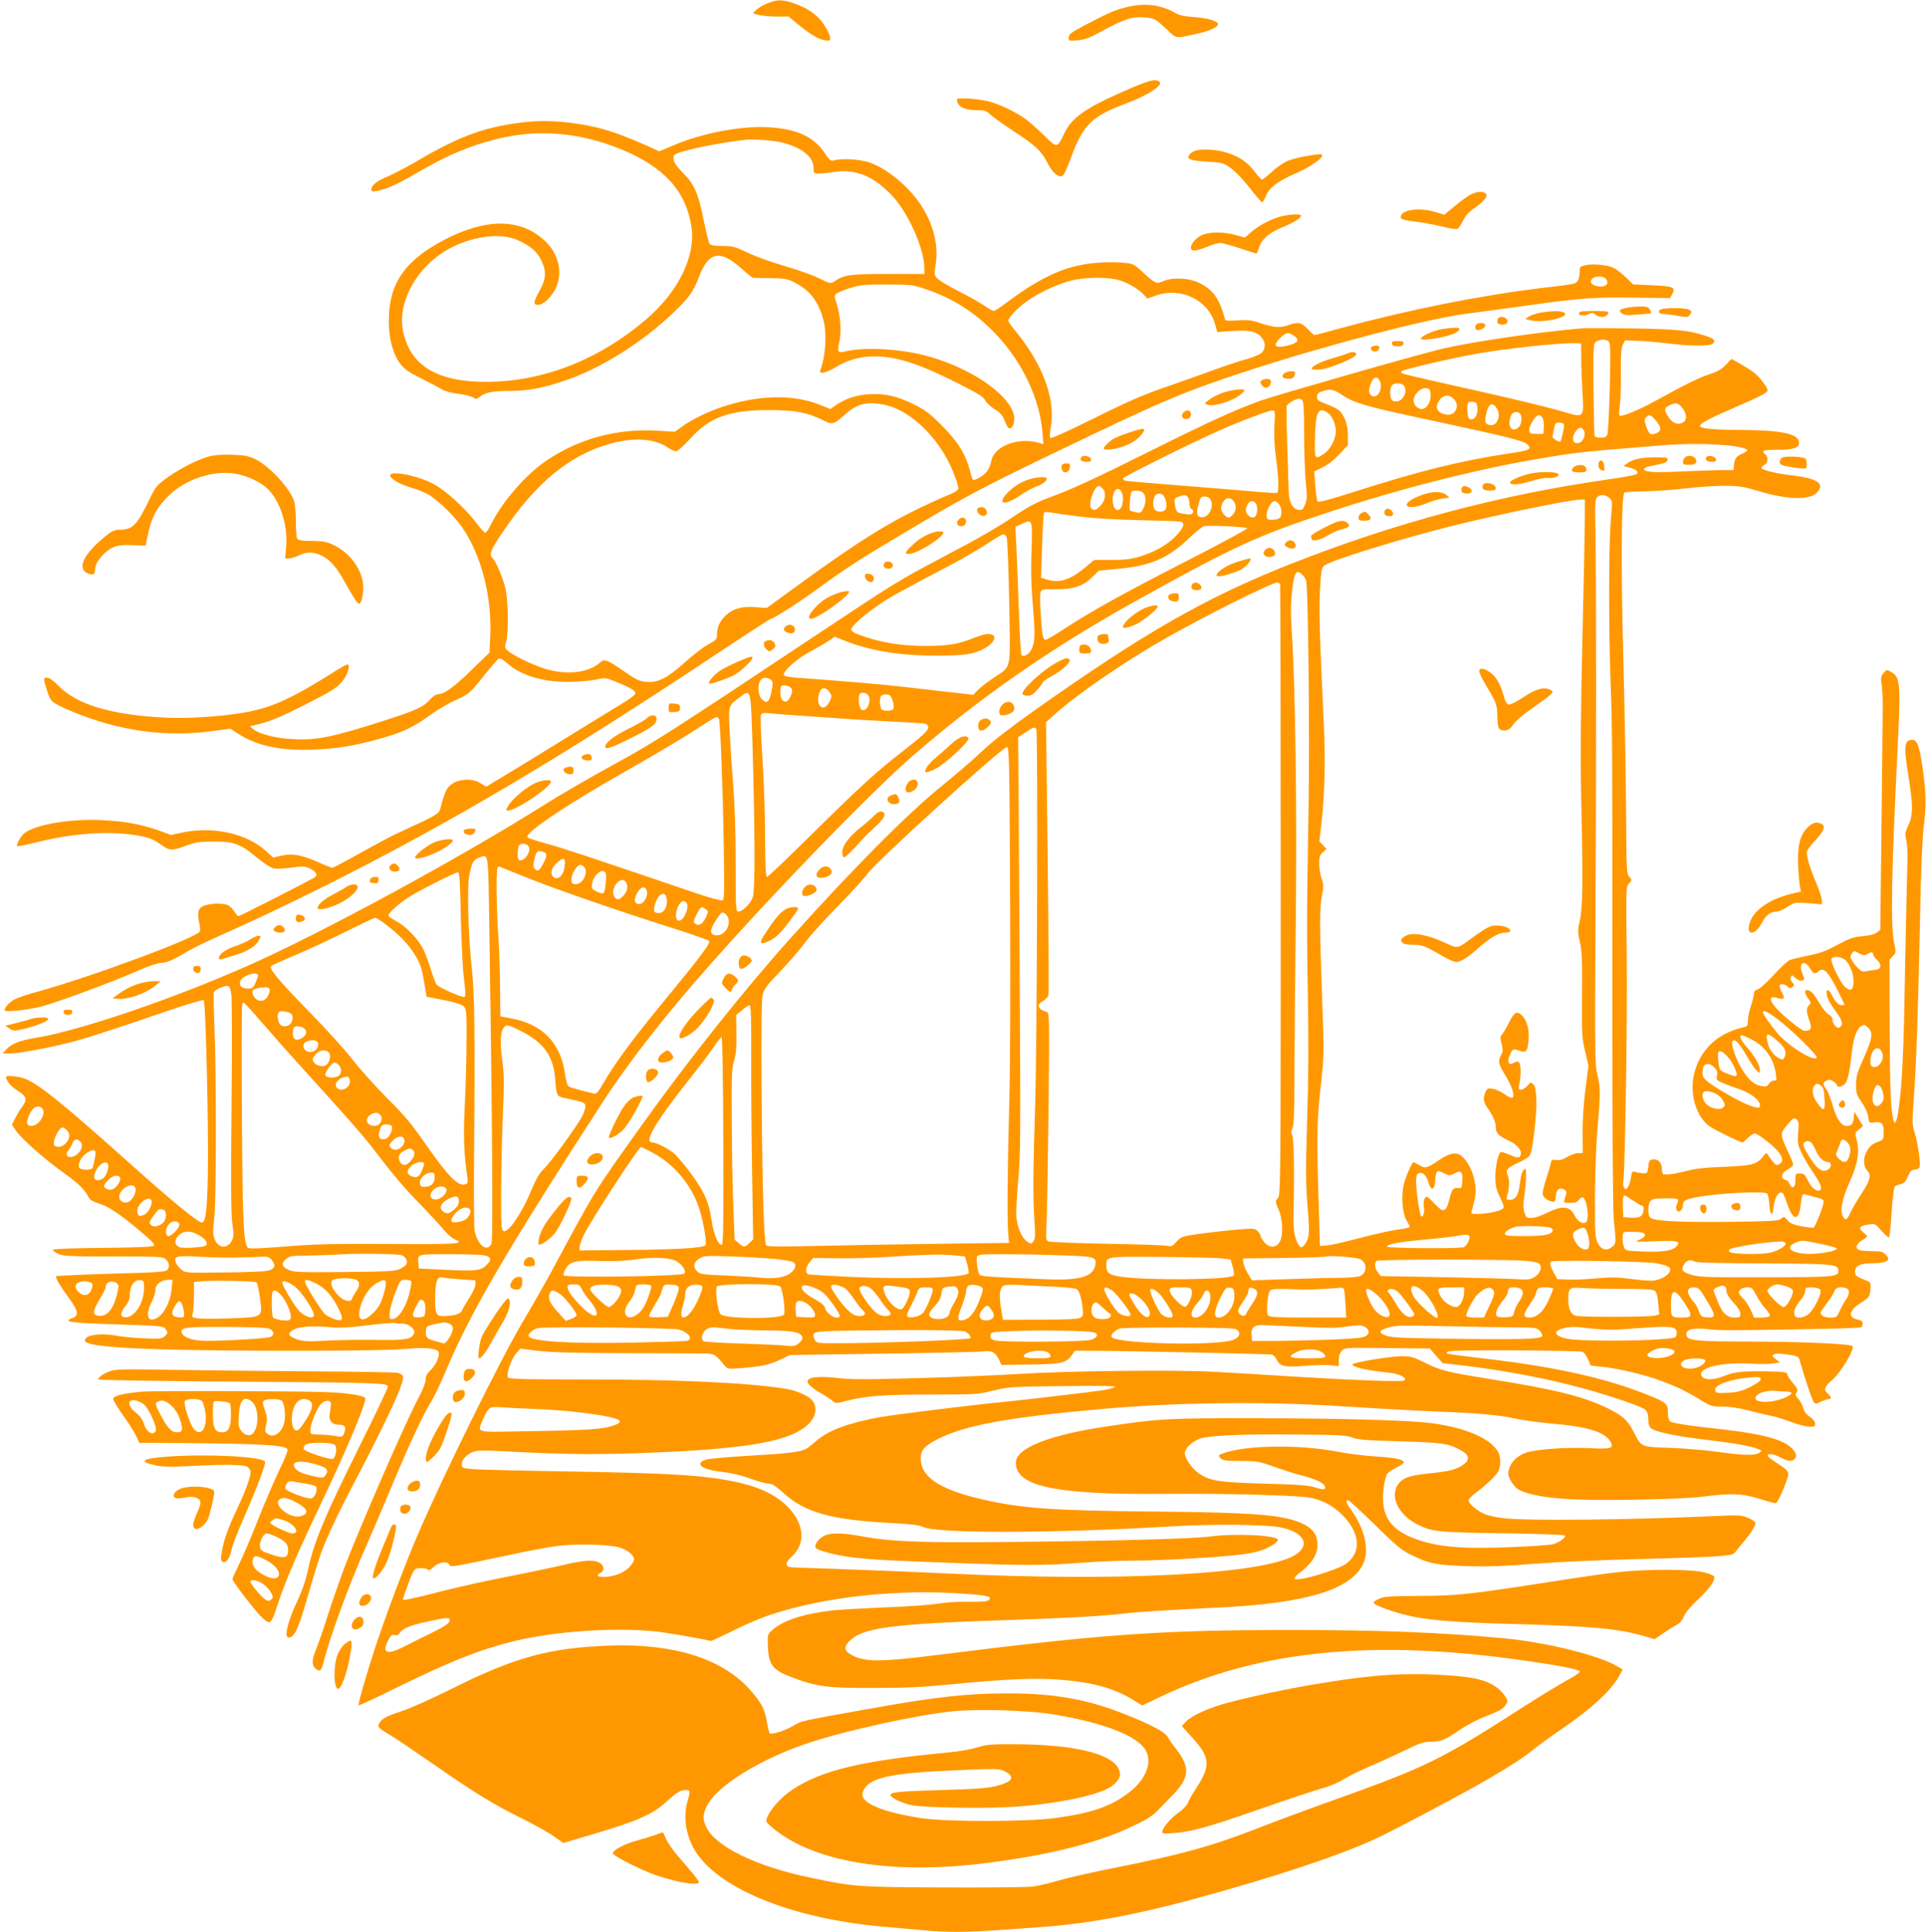 <?xml version="1.0" standalone="no"?>
<!DOCTYPE svg PUBLIC "-//W3C//DTD SVG 20010904//EN"
 "http://www.w3.org/TR/2001/REC-SVG-20010904/DTD/svg10.dtd">
<svg version="1.0" xmlns="http://www.w3.org/2000/svg"
 width="1276pt" height="1280pt" viewBox="0 0 1276 1280"
 preserveAspectRatio="xMidYMid meet">
<g transform="translate(0,1280) scale(0.1,-0.1)"
fill="#ff9800" stroke="none">
<path d="M5085 12778 c-27 -10 -61 -30 -74 -43 l-24 -23 39 -11 c21 -6 75 -11
119 -11 l81 0 59 -50 c81 -66 136 -100 179 -107 31 -5 36 -3 36 13 0 27 -37
93 -74 132 -40 43 -97 77 -172 102 -72 24 -104 24 -169 -2z"/>
<path d="M7452 12750 c-71 -19 -101 -32 -265 -117 -94 -50 -107 -60 -107 -86
0 -18 5 -19 60 -14 45 4 79 16 137 48 178 98 227 113 324 102 48 -6 60 -13
122 -71 77 -72 57 -69 214 -34 80 18 133 43 133 63 0 19 -76 41 -160 46 -64 4
-95 11 -125 28 -99 56 -207 68 -333 35z"/>
<path d="M7449 12197 c-261 -115 -349 -177 -398 -281 -46 -98 -48 -98 -129
-18 -39 38 -94 88 -124 111 -62 46 -180 103 -251 120 -73 18 -207 26 -207 13
0 -46 47 -72 129 -72 55 0 65 -3 98 -34 21 -18 90 -67 154 -109 139 -90 179
-128 219 -207 31 -61 67 -94 95 -88 11 2 31 43 59 119 79 219 139 279 358 360
154 57 262 128 228 149 -30 19 -68 8 -231 -63z"/>
<path d="M3500 11993 c-265 -26 -441 -87 -721 -251 -74 -44 -170 -94 -212
-112 -74 -31 -107 -58 -107 -88 0 -11 9 -13 37 -7 67 12 137 44 268 121 208
122 379 192 576 234 251 54 514 27 774 -79 285 -117 431 -278 466 -515 29
-193 -87 -430 -299 -611 -315 -270 -686 -415 -1064 -415 -325 0 -503 110 -548
338 -37 188 87 417 290 535 159 92 356 119 472 65 84 -39 124 -73 153 -131 36
-73 34 -125 -10 -203 -42 -75 -44 -94 -10 -94 34 0 88 51 116 108 50 105 21
232 -74 319 -161 149 -392 148 -673 -1 -257 -137 -359 -289 -358 -536 0 -115
28 -217 77 -282 26 -34 56 -55 143 -98 60 -30 122 -63 136 -72 14 -10 60 -21
102 -27 42 -5 87 -16 99 -24 20 -13 25 -13 46 4 35 29 87 39 199 39 119 0 215
18 361 67 237 79 511 250 720 449 106 101 133 138 172 240 65 169 140 183 287
50 34 -31 66 -56 70 -57 4 0 57 -1 117 -2 105 -2 113 -4 173 -36 93 -51 146
-123 178 -244 23 -88 14 -238 -21 -329 -12 -31 36 -21 109 23 108 65 231 83
378 55 110 -21 234 -70 423 -165 135 -68 173 -92 183 -115 8 -15 36 -42 63
-58 37 -23 52 -41 65 -75 9 -24 21 -46 26 -49 18 -12 38 19 38 60 0 135 -254
323 -555 411 -181 53 -431 69 -568 36 -47 -11 -52 -3 -37 61 16 63 9 175 -16
252 -18 57 -18 58 1 73 11 7 52 24 90 36 61 19 92 22 240 22 166 -1 173 -2
265 -33 180 -63 321 -153 456 -294 174 -182 292 -428 310 -650 l7 -81 -24 7
c-139 44 -306 -19 -322 -121 -4 -23 -18 -55 -32 -71 -24 -28 -81 -60 -90 -50
-3 3 -12 31 -20 63 -28 107 -81 192 -185 295 -77 78 -111 104 -180 138 -117
58 -194 76 -301 70 -88 -5 -162 -30 -229 -78 l-28 -20 -74 29 c-175 70 -407
64 -646 -16 -94 -31 -201 -84 -264 -130 l-47 -34 -113 7 c-267 16 -516 -50
-732 -194 -140 -92 -303 -281 -377 -434 -13 -27 -28 -48 -34 -48 -6 0 -33 30
-60 66 -72 96 -204 216 -284 258 -107 56 -286 91 -286 56 0 -22 61 -58 139
-81 39 -11 91 -32 116 -47 61 -35 173 -144 222 -216 128 -186 198 -460 186
-725 l-5 -105 -122 -118 c-118 -115 -179 -158 -221 -158 -11 0 -35 -16 -52
-36 -43 -49 -94 -72 -313 -142 -335 -107 -438 -128 -597 -119 -110 5 -219 33
-260 66 l-23 19 30 7 c98 22 160 47 336 136 155 78 205 108 237 143 38 41 64
107 48 123 -3 3 -29 -9 -58 -27 -323 -205 -451 -263 -653 -295 -158 -25 -364
-37 -500 -30 -355 18 -586 86 -705 209 -35 36 -63 56 -77 56 -28 0 -27 -6 0
-90 21 -61 25 -67 75 -93 29 -16 101 -47 160 -69 282 -106 569 -141 858 -102
l120 16 56 -36 c123 -79 281 -111 493 -103 161 7 261 23 440 72 151 42 220 74
335 157 47 34 117 76 155 93 102 45 108 50 201 168 47 59 92 111 100 114 8 3
32 -11 55 -32 95 -86 259 -131 443 -122 61 2 132 10 158 17 44 11 52 10 125
-20 95 -39 123 -56 123 -75 0 -7 -39 -37 -87 -66 -49 -29 -227 -139 -398 -244
-170 -105 -354 -218 -407 -249 l-97 -58 -38 23 c-67 42 -180 24 -218 -34 -16
-25 -28 -58 -45 -125 -12 -47 -9 -45 -300 -179 -30 -14 -135 -70 -232 -124
-98 -55 -181 -99 -186 -99 -5 0 -51 18 -102 41 -109 47 -167 56 -239 39 l-51
-12 -51 46 c-125 112 -341 161 -540 122 l-86 -18 -86 31 c-115 40 -227 61
-377 67 -201 10 -429 -28 -507 -85 -23 -17 -58 -79 -50 -88 3 -2 61 9 129 26
238 60 476 77 659 47 86 -14 114 -25 178 -71 43 -32 67 -31 155 2 60 22 87 27
176 27 138 1 181 -14 288 -103 47 -39 97 -71 115 -75 18 -4 70 -1 117 5 76 11
89 10 122 -5 43 -21 56 -45 31 -60 -46 -28 -494 -256 -502 -256 -6 0 -18 13
-27 29 -10 16 -28 35 -41 42 -29 16 -108 15 -156 0 -43 -15 -53 -45 -37 -115
6 -26 7 -52 4 -58 -27 -44 -730 -304 -1077 -399 -60 -16 -126 -38 -147 -49
-37 -19 -70 -54 -70 -74 0 -14 142 1 239 24 97 24 453 155 637 235 73 32 140
55 160 55 36 0 81 19 176 76 31 19 121 63 200 98 258 115 429 196 722 342 801
401 1563 852 2537 1500 218 145 401 264 406 264 18 0 201 118 330 213 172 126
271 189 608 389 361 214 470 271 935 495 712 343 851 403 1255 536 516 170
1198 350 1470 387 88 11 270 37 405 55 357 50 449 57 715 53 l239 -3 15 27
c25 44 7 52 -135 58 l-125 6 -47 46 c-26 25 -62 53 -79 62 -41 21 -136 30
-188 19 -39 -9 -40 -10 -40 -49 0 -23 -6 -48 -14 -57 -15 -19 -16 -19 -251
-47 -395 -48 -875 -144 -1304 -261 -98 -27 -182 -49 -187 -49 -4 0 -24 18 -45
40 -43 45 -64 49 -134 24 -51 -18 -93 -14 -189 18 -52 17 -79 20 -143 15 -56
-4 -80 -2 -82 6 -36 137 -79 198 -172 243 -68 33 -175 38 -238 11 -46 -20 -50
-18 -140 64 -56 51 -59 53 -134 59 -42 4 -121 3 -174 -2 -197 -17 -362 -92
-596 -268 -36 -28 -71 -50 -78 -50 -8 0 -35 15 -61 34 -27 18 -102 61 -169 95
-66 33 -130 72 -143 85 -22 23 -22 27 -12 95 19 119 -12 252 -85 372 -80 133
-235 264 -359 304 -62 20 -176 27 -227 13 -24 -7 -30 -3 -65 49 -75 110 -189
161 -378 170 -186 9 -438 -40 -633 -124 l-84 -36 -61 28 c-156 70 -260 108
-352 130 -156 37 -324 51 -455 38z m1688 -139 c126 -33 202 -95 202 -165 0
-38 1 -39 34 -39 19 0 69 5 110 11 139 19 253 -28 375 -156 104 -109 208 -338
214 -467 l2 -53 -245 0 c-256 -1 -285 -5 -353 -50 -24 -15 -28 -15 -96 19 -39
20 -142 57 -228 82 -87 25 -199 65 -250 90 -83 40 -99 44 -166 44 -48 0 -78 5
-85 13 -6 6 -24 78 -40 159 -36 178 -62 237 -135 310 -60 59 -79 101 -56 123
26 24 286 79 469 99 55 6 190 -5 248 -20z m5446 -897 c10 -7 17 -22 15 -33 -7
-36 -109 -26 -109 11 0 31 62 45 94 22z m-3211 -16 c60 -19 119 -56 156 -95
l23 -24 56 20 c163 58 344 -28 390 -184 l17 -58 101 7 c67 4 112 2 137 -6 71
-24 99 -96 55 -139 -13 -11 -57 -30 -98 -41 -41 -11 -138 -43 -215 -71 -77
-28 -211 -76 -298 -106 -184 -63 -274 -103 -566 -248 -118 -59 -218 -103 -223
-98 -4 4 -3 35 3 68 35 185 -52 422 -236 644 -25 30 -45 59 -45 65 0 21 63 86
125 130 79 56 194 110 288 135 99 26 254 26 330 1z m1157 -371 c32 -24 16 -44
-51 -60 -84 -20 -101 -1 -44 54 37 36 53 38 95 6z m-2729 -450 c191 -36 396
-245 480 -489 11 -30 19 -60 19 -68 0 -8 -21 -23 -47 -34 -371 -158 -568 -278
-1105 -671 l-118 -86 -72 5 c-90 7 -147 -8 -195 -50 -41 -36 -63 -81 -63 -131
0 -32 -4 -37 -58 -66 -31 -16 -100 -69 -152 -116 -117 -106 -179 -138 -256
-132 -48 4 -67 13 -144 66 -116 81 -137 89 -164 63 -77 -72 -234 -87 -381 -37
-88 30 -201 87 -233 116 -18 17 -19 24 -9 57 18 60 14 286 -6 362 -21 76 -64
176 -83 192 -26 22 -14 55 64 170 224 332 445 514 714 589 159 44 293 35 382
-25 20 -14 45 -25 55 -25 10 0 52 37 95 85 129 141 254 187 516 188 175 0 253
-14 356 -64 72 -36 73 -35 160 41 74 65 136 80 245 60z"/>
<path d="M7915 11800 c-12 -4 -27 -15 -34 -24 -25 -29 3 -41 114 -47 98 -5
108 -8 155 -40 30 -20 81 -73 127 -131 41 -54 80 -98 84 -98 5 0 16 18 25 40
23 58 77 98 202 153 101 44 186 106 170 123 -10 9 -159 -17 -217 -38 -33 -13
-77 -41 -112 -74 -33 -30 -63 -54 -68 -54 -5 0 -29 26 -53 58 -49 64 -110 102
-203 127 -63 16 -157 19 -190 5z"/>
<path d="M9750 11514 c-19 -8 -67 -42 -108 -76 l-74 -61 -55 17 c-108 34 -233
17 -233 -32 0 -15 15 -20 96 -30 52 -7 133 -22 179 -33 47 -12 91 -19 100 -16
8 4 25 28 37 54 17 34 39 59 83 89 65 46 88 80 64 95 -20 13 -49 10 -89 -7z"/>
<path d="M8468 11361 c-66 -22 -134 -59 -184 -103 l-36 -32 -63 17 c-74 20
-152 22 -207 5 -68 -20 -120 -108 -65 -108 13 0 51 11 85 25 34 14 73 25 87
25 13 0 72 -16 129 -35 58 -19 107 -35 110 -35 2 0 10 17 16 38 19 56 65 98
149 133 80 33 131 64 131 80 0 15 -91 9 -152 -10z"/>
<path d="M10772 10760 c-44 -10 -51 -19 -27 -36 16 -12 38 -14 105 -8 47 3 86
8 88 9 2 2 -1 13 -8 24 -9 18 -20 21 -68 20 -31 -1 -72 -5 -90 -9z"/>
<path d="M11013 10753 c-31 -6 -30 -33 2 -33 13 0 57 -5 96 -12 67 -12 72 -11
85 7 13 17 13 21 -3 32 -16 12 -129 16 -180 6z"/>
<path d="M10210 10729 c-30 -5 -66 -17 -80 -26 l-25 -17 40 -9 c97 -21 290 33
203 57 -29 7 -69 6 -138 -5z"/>
<path d="M10467 10733 c-23 -23 27 -32 64 -12 16 8 25 7 38 -5 10 -9 29 -16
43 -16 26 0 53 22 41 33 -8 9 -178 9 -186 0z"/>
<path d="M9927 10693 c-4 -3 -7 -15 -7 -25 0 -24 58 -26 67 -2 9 24 -41 47
-60 27z"/>
<path d="M9776 10643 c-4 -9 -2 -21 3 -26 14 -14 61 8 61 28 0 21 -56 20 -64
-2z"/>
<path d="M9552 10619 c-54 -9 -125 -40 -138 -60 -15 -25 187 8 233 38 49 32
16 40 -95 22z"/>
<path d="M10475 10624 c-268 -22 -719 -88 -917 -134 -158 -37 -1100 -307
-1208 -345 -167 -61 -333 -136 -700 -319 -405 -202 -540 -264 -707 -326 -71
-26 -133 -59 -205 -107 -124 -85 -249 -157 -508 -293 -270 -143 -301 -161
-782 -481 -1047 -696 -1107 -734 -1383 -885 -148 -81 -353 -200 -455 -264
-555 -351 -1493 -860 -1980 -1074 -500 -220 -1099 -423 -1385 -471 -113 -18
-169 -40 -204 -79 l-24 -26 45 0 c58 0 242 33 390 70 124 32 267 78 652 210
131 45 242 78 246 73 13 -12 33 -874 27 -1153 -4 -238 -15 -320 -39 -320 -26
0 -201 143 -483 396 -453 405 -605 527 -696 559 -38 14 -119 21 -119 11 0 -26
29 -62 75 -91 63 -40 68 -60 31 -109 -13 -17 -33 -51 -45 -74 l-22 -44 28 -41
c37 -54 188 -187 311 -275 99 -71 141 -111 167 -161 9 -19 29 -32 67 -44 68
-21 140 -69 273 -181 78 -65 103 -92 95 -100 -7 -7 -117 -12 -340 -14 -206 -2
-330 -7 -330 -13 0 -6 17 -18 37 -27 33 -15 79 -17 364 -17 307 0 328 -1 348
-19 26 -24 27 -62 2 -75 -10 -6 -97 -13 -192 -15 -224 -5 -539 -18 -539 -22 0
-17 30 -67 79 -134 70 -94 77 -126 31 -143 -67 -25 -21 -32 289 -42 292 -9
314 -11 327 -29 18 -26 18 -29 -6 -51 -18 -16 -33 -17 -142 -12 -68 3 -150 11
-183 18 -78 14 -170 8 -192 -14 -12 -12 -14 -20 -7 -27 24 -24 182 -40 490
-50 442 -14 1487 -13 1628 2 108 11 186 7 215 -12 23 -13 -4 -88 -45 -127 -25
-23 -34 -40 -34 -64 0 -19 -18 -66 -45 -116 -77 -141 -382 -840 -486 -1110
-32 -84 -83 -230 -114 -325 -30 -95 -66 -200 -80 -233 -29 -72 -31 -106 -7
-128 29 -26 40 -20 52 26 44 178 167 515 290 792 34 77 113 263 176 413 114
272 197 448 260 552 18 30 58 115 89 189 161 383 393 781 1020 1751 186 288
427 598 740 950 436 493 1060 1135 1330 1370 439 382 913 712 1460 1017 665
370 813 439 1290 597 480 158 998 290 1420 360 241 40 254 42 819 87 222 18
505 1 540 -31 5 -5 -7 -15 -25 -23 -44 -18 -57 -34 -61 -77 l-3 -35 -90 0
c-49 -1 -167 -5 -261 -9 -176 -9 -248 -4 -241 17 2 7 23 16 48 20 85 16 104
23 107 40 3 15 -6 17 -78 17 -93 0 -154 -13 -190 -40 l-24 -18 42 -11 c44 -12
60 -27 45 -42 -6 -6 -86 -21 -179 -34 -725 -103 -1420 -288 -2114 -562 -563
-223 -962 -451 -1705 -976 -155 -110 -273 -202 -335 -261 -52 -50 -174 -155
-270 -233 -228 -184 -600 -559 -1015 -1023 -298 -333 -677 -810 -966 -1215
-330 -462 -305 -421 -611 -990 -42 -77 -124 -221 -183 -320 -148 -249 -532
-1028 -700 -1420 -82 -190 -209 -528 -279 -740 -59 -180 -116 -378 -110 -384
2 -3 120 52 262 122 354 173 537 246 767 303 272 66 665 93 943 64 73 -8 322
-51 362 -63 3 -1 70 31 150 70 80 40 188 86 240 103 371 122 851 174 1305 139
142 -10 170 -18 146 -41 -9 -9 -46 -12 -129 -11 -70 2 -152 -3 -204 -12 -48
-8 -206 -20 -350 -25 -145 -6 -302 -15 -350 -20 -188 -21 -326 -65 -395 -125
-38 -32 -38 -33 -36 -102 4 -134 28 -167 161 -217 160 -61 232 -71 537 -70
209 0 335 6 495 22 375 37 574 46 739 33 220 -17 358 -55 490 -135 l58 -36
124 59 c651 309 1420 384 2434 235 215 -31 338 -56 342 -69 2 -6 -38 -33 -89
-60 -50 -28 -175 -104 -277 -169 -564 -362 -647 -402 -1296 -634 -154 -55
-373 -136 -486 -181 -301 -116 -492 -169 -956 -261 -136 -27 -293 -63 -348
-79 -55 -17 -129 -34 -165 -40 -38 -6 -286 -8 -600 -7 -575 3 -587 4 -885 66
-355 73 -628 207 -686 335 -24 51 -23 80 1 133 62 136 358 320 689 428 248 81
701 180 939 205 171 18 514 7 677 -21 337 -57 554 -143 607 -240 42 -78 1
-186 -104 -270 -119 -96 -249 -142 -498 -176 -180 -25 -716 -26 -882 -1 -265
40 -413 103 -393 169 30 98 165 130 626 149 264 11 278 11 315 -7 56 -27 57
-57 4 -78 -80 -32 -130 -38 -415 -46 -299 -9 -345 -14 -345 -34 0 -17 77 -54
136 -66 83 -18 503 -24 689 -11 264 19 509 67 615 121 44 22 80 64 80 92 0
124 -257 199 -685 201 -170 1 -198 -1 -261 -21 -39 -12 -120 -27 -180 -32
-589 -56 -852 -119 -1049 -251 -70 -47 -138 -123 -163 -181 -10 -25 -8 -29 25
-59 268 -235 794 -324 1428 -243 425 54 746 135 982 250 78 37 124 67 150 95
21 22 66 69 100 103 114 117 120 185 26 306 -21 26 -46 62 -55 79 -19 35 -108
83 -288 154 -246 98 -464 137 -769 137 -274 0 -475 -22 -911 -100 -476 -85
-459 -81 -517 -116 -50 -30 -138 -58 -154 -49 -3 3 -12 38 -19 80 -14 84 -39
129 -115 213 -182 202 -500 302 -915 289 -411 -14 -636 -75 -1073 -294 -115
-57 -250 -118 -300 -135 -112 -37 -141 -51 -161 -80 -20 -28 -13 -36 72 -86
37 -22 168 -111 292 -197 269 -187 393 -263 583 -356 78 -39 171 -91 205 -115
l64 -45 156 46 c333 98 430 139 527 227 69 63 94 78 129 78 30 0 31 -7 11 -74
-31 -103 -10 -235 54 -335 165 -256 665 -452 1281 -500 80 -7 186 -16 237 -21
117 -13 291 -13 463 0 74 5 207 14 295 21 308 21 627 79 1015 184 520 141 940
279 1195 393 110 49 574 295 755 399 148 86 251 153 305 198 28 23 108 82 180
131 214 146 344 267 396 366 l19 37 -33 19 c-118 73 -469 160 -752 187 -416
39 -826 55 -1415 55 -860 0 -1240 -27 -2344 -166 -383 -48 -488 -47 -573 6
-39 23 -42 48 -9 83 85 91 271 117 1026 142 439 15 636 26 805 45 82 10 273
22 640 40 560 28 854 118 935 286 44 89 13 232 -75 355 -37 51 -43 69 -24 69
7 0 87 -74 179 -164 151 -148 176 -168 251 -204 114 -54 155 -62 364 -69 135
-4 245 0 440 16 150 12 443 25 690 31 237 6 475 14 529 19 93 8 101 10 120 37
12 16 38 48 59 72 38 45 67 92 67 112 0 6 -21 21 -47 32 -44 19 -59 20 -198
14 -593 -27 -1274 -34 -1425 -15 -47 5 -103 18 -125 28 -52 23 -105 68 -105
89 0 10 22 33 48 52 72 54 132 111 148 141 18 36 18 92 0 127 -46 88 -209 160
-431 191 -142 20 -573 33 -1145 34 -609 2 -674 -2 -1043 -58 -369 -57 -577
-142 -577 -237 0 -158 265 -213 996 -206 379 3 829 -8 937 -23 84 -12 154 -46
220 -107 128 -121 142 -255 35 -333 -61 -43 -321 -120 -341 -100 -4 4 7 19 25
33 98 75 134 136 125 215 -6 55 -40 93 -109 123 -126 54 -320 69 -979 75 -667
6 -870 21 -1129 80 -286 66 -410 148 -410 273 0 53 25 82 107 124 181 94 461
146 1088 202 501 45 1099 52 1615 17 168 -11 420 -25 560 -31 337 -14 471 -26
573 -50 47 -10 147 -24 223 -31 248 -20 367 -56 404 -122 24 -44 5 -49 -145
-42 -152 7 -352 -8 -415 -30 -57 -20 -97 -59 -112 -106 -9 -31 -8 -43 8 -75
11 -21 31 -46 45 -57 44 -32 157 -57 314 -68 194 -15 756 -5 920 15 185 24
256 21 370 -14 54 -17 103 -30 109 -30 11 0 50 83 78 167 14 39 5 51 -68 98
-28 18 -55 38 -59 44 -14 24 27 22 75 -3 55 -29 80 -32 98 -14 20 20 14 42
-21 76 -57 55 -194 92 -462 122 -235 26 -327 41 -342 53 -7 5 -13 31 -13 57 0
60 -9 68 -135 118 -270 109 -603 184 -1051 237 -297 36 -289 34 -275 48 9 9
122 11 443 10 237 -2 440 -5 450 -9 11 -3 28 -25 38 -49 l19 -43 68 -7 c106
-10 288 -53 393 -92 109 -41 166 -68 267 -129 68 -42 76 -44 146 -44 48 0 110
-9 173 -26 55 -14 121 -30 149 -35 27 -5 84 -23 126 -39 42 -16 96 -31 120
-32 39 -3 44 -1 44 19 0 14 -13 30 -34 45 -23 15 -38 35 -44 58 -5 19 -19 46
-32 60 -17 18 -22 29 -15 40 14 22 13 24 -25 70 -19 23 -35 48 -35 56 0 11
-22 15 -102 17 -187 4 -243 -1 -310 -28 -89 -36 -158 -30 -158 13 0 45 161 78
326 67 55 -4 122 -3 148 0 l48 8 -28 22 c-25 20 -26 23 -11 32 11 6 43 5 90
-2 64 -9 73 -13 79 -35 27 -99 82 -262 93 -277 12 -17 15 -17 49 0 20 9 43 17
51 17 21 0 19 14 -5 35 -31 28 -24 46 33 96 56 50 147 203 130 220 -15 15
-316 29 -678 30 -371 1 -417 6 -423 45 -5 35 44 48 136 38 88 -10 142 -10 645
-1 202 3 372 9 377 12 6 3 10 15 10 26 0 14 -9 21 -30 25 -69 14 -63 60 16
110 60 39 62 41 66 98 3 38 1 41 -37 55 -57 23 -65 29 -65 56 0 38 35 55 113
55 67 0 107 11 107 30 0 6 -9 19 -20 30 -16 16 -33 20 -82 20 -35 0 -73 3 -85
6 -35 9 -28 41 12 65 19 12 35 24 35 27 0 3 -12 16 -27 28 -35 28 -23 43 38
51 41 6 44 5 85 -43 24 -27 46 -46 49 -42 4 4 12 78 17 165 6 87 15 163 20
169 4 7 22 14 38 18 24 4 35 15 50 51 16 37 24 45 45 45 15 0 28 7 32 16 9 23
-12 167 -33 232 -16 48 -16 68 -6 210 17 216 30 606 42 1192 6 334 15 537 25
625 18 143 16 223 -9 395 -21 145 -36 182 -74 178 -47 -5 -50 -50 -17 -249 30
-191 30 -253 -5 -324 -19 -40 -20 -50 -10 -97 7 -33 10 -98 6 -168 -2 -63 -9
-371 -15 -685 -9 -544 -18 -742 -42 -920 -10 -79 -24 -112 -33 -84 -19 54 -25
213 -27 612 l-1 458 22 24 c22 24 22 26 9 87 -25 111 -18 471 23 1293 21 432
18 470 -47 505 -25 14 -28 13 -47 -10 -18 -22 -19 -32 -12 -80 5 -30 8 -98 7
-150 0 -52 -4 -404 -8 -783 l-8 -688 -23 -18 c-15 -12 -48 -20 -94 -24 -60 -5
-85 -14 -166 -57 -73 -40 -116 -56 -192 -71 -53 -11 -109 -24 -124 -30 -15 -6
-64 -51 -108 -100 -45 -49 -93 -92 -106 -95 -16 -4 -24 -13 -24 -29 0 -12 -9
-48 -20 -80 -11 -32 -20 -75 -20 -96 0 -34 -3 -39 -27 -45 -182 -40 -302 -160
-334 -332 -23 -123 24 -266 106 -324 36 -25 204 -108 220 -108 2 0 18 13 35
30 17 17 37 30 45 30 22 0 137 -91 163 -129 26 -39 25 -59 -1 -75 -15 -9 -22
-6 -40 15 -12 14 -27 35 -33 45 -11 18 -13 18 -34 -9 -42 -53 -71 -60 -255
-68 -122 -4 -193 -12 -250 -27 -73 -19 -120 -26 -152 -23 -8 1 -13 15 -13 35
0 42 -24 68 -59 64 -23 -3 -27 -8 -31 -48 -5 -43 -7 -45 -35 -44 -16 1 -40 5
-52 9 -19 6 -22 3 -28 -39 -4 -25 -13 -53 -21 -63 -12 -16 -15 -16 -24 -3 -6
8 -8 31 -5 50 12 91 27 1103 22 1500 -5 440 -5 445 16 467 20 22 20 23 1 44
-18 20 -19 42 -21 414 -1 215 -9 673 -18 1016 -17 626 -14 1103 7 1115 6 4 69
8 142 9 72 1 192 10 266 19 74 10 187 17 250 17 103 0 128 -4 235 -36 187 -56
331 -60 381 -10 58 59 7 95 -161 115 -112 13 -205 36 -205 50 0 5 9 14 20 20
24 13 26 52 5 70 -29 24 -14 30 83 30 108 0 146 14 140 53 -7 53 -118 76 -368
78 -197 1 -282 9 -287 25 -5 16 56 49 218 119 181 78 229 103 229 119 0 20
-55 91 -92 119 -18 14 -59 39 -90 57 l-57 32 -38 -40 c-28 -29 -56 -45 -108
-62 -67 -21 -159 -67 -365 -180 -109 -60 -220 -105 -231 -93 -4 4 -3 33 2 63
5 30 8 127 7 215 -1 123 2 167 13 190 l15 30 79 -3 c44 -1 134 -9 200 -17 158
-20 289 -20 305 0 17 20 6 31 -50 50 -109 36 -201 45 -490 49 -157 2 -307 2
-335 0z m185 -89 c9 -11 11 -80 5 -302 -4 -159 -11 -298 -16 -310 -7 -18 -16
-23 -43 -23 -19 0 -37 4 -41 9 -3 5 -6 145 -8 311 -2 288 -1 302 17 316 26 18
70 18 86 -1z m-184 -110 c0 -55 4 -156 8 -225 10 -171 12 -169 -124 -129 -143
41 -335 87 -727 174 -183 41 -338 77 -344 81 -6 3 -7 10 -2 15 11 11 312 82
484 113 195 36 549 74 664 72 l40 -1 1 -100z m-1332 -156 c19 -54 -24 -118
-60 -88 -18 15 -18 40 1 85 17 42 45 43 59 3z m154 -21 c33 -33 0 -108 -47
-108 -32 0 -41 14 -41 64 0 39 15 56 50 56 14 0 31 -5 38 -12z m180 -64 c3
-46 -26 -94 -59 -94 -32 0 -60 36 -53 68 9 38 50 74 83 70 23 -3 26 -8 29 -44z
m-580 -5 c72 -48 161 -74 512 -149 598 -128 688 -151 713 -178 26 -29 8 -37
-123 -56 -321 -48 -597 -117 -1023 -253 -149 -48 -241 -73 -247 -67 -5 5 -12
52 -16 105 l-7 95 56 28 c34 16 77 50 111 87 l56 60 0 66 c0 76 -27 143 -68
171 -14 9 -50 26 -81 37 -47 18 -56 25 -56 45 0 20 8 28 35 37 56 19 73 15
138 -28z m730 -19 c48 -45 17 -117 -46 -107 -64 11 -81 51 -41 101 25 31 57
33 87 6z m-1000 -12 c9 -9 12 -72 12 -222 0 -115 5 -260 11 -320 10 -96 9
-116 -5 -149 -13 -33 -19 -38 -43 -35 -42 5 -66 55 -66 141 -1 40 -5 176 -9
303 -5 127 -6 238 -3 246 6 14 59 46 81 47 5 1 15 -4 22 -11z m1160 -54 c3
-45 -18 -77 -47 -72 -11 2 -17 16 -19 47 -4 60 2 73 35 69 25 -3 28 -8 31 -44z
m1356 5 c34 -41 35 -85 1 -101 -33 -15 -69 1 -95 44 -26 44 -25 54 8 71 41 22
58 20 86 -14z m-1230 -1 c36 -51 4 -127 -47 -114 -31 7 -33 23 -16 92 13 50
38 59 63 22z m-1471 -115 c-3 -64 0 -140 11 -220 18 -137 20 -219 7 -228 -5
-3 -83 1 -173 10 -90 8 -311 26 -493 40 -181 14 -336 28 -342 30 -7 2 -13 9
-13 15 0 9 411 215 615 307 139 63 346 142 372 143 22 0 22 -2 16 -97z m353
82 c30 -20 54 -76 54 -122 0 -52 -37 -123 -79 -150 -62 -41 -63 -38 -59 110 4
169 23 205 84 162z m1282 -24 c6 -36 -6 -69 -29 -81 -41 -22 -62 25 -39 85 13
35 63 33 68 -4z m142 -11 c6 -12 10 -40 8 -63 l-3 -42 -45 0 c-40 0 -45 3 -48
23 -4 28 42 102 63 102 8 0 19 -9 25 -20z m749 -15 c39 -44 40 -72 4 -86 -38
-14 -48 -7 -66 45 -14 41 -14 47 -1 61 22 21 28 19 63 -20z m-607 -27 c4 -10
-17 -107 -25 -114 -6 -6 -52 22 -51 31 0 6 4 29 9 53 7 37 11 42 35 42 16 0
30 -5 32 -12z m131 -40 c14 -21 1 -65 -22 -78 -48 -25 -68 25 -30 74 22 28 36
30 52 4z m-3189 -384 c27 -26 20 -81 -13 -115 -32 -31 -38 -33 -59 -20 -28 17
15 151 48 151 5 0 16 -7 24 -16z m126 -23 c15 -28 12 -84 -4 -107 -23 -30 -50
-7 -54 44 -5 68 33 109 58 63z m144 -7 c20 -20 20 -66 0 -105 -14 -27 -19 -30
-47 -23 -18 3 -35 8 -40 11 -7 4 -1 90 8 121 6 17 61 15 79 -4z m134 -17 c16
-19 25 -63 17 -86 -7 -24 -53 -29 -73 -9 -15 15 -16 63 -2 89 12 22 42 25 58
6z m160 -9 c7 -7 12 -26 12 -44 0 -19 6 -34 15 -38 9 -3 12 -12 8 -22 -5 -13
-15 -15 -52 -10 -55 8 -58 10 -67 62 -6 39 -4 42 22 52 39 14 48 14 62 0z
m2793 -6 c22 -19 22 -19 11 -148 -14 -155 -15 -724 -2 -1064 12 -311 13 -443
12 -2112 0 -856 3 -1410 10 -1465 16 -148 16 -153 -14 -176 -37 -28 -71 -17
-94 30 -16 34 -18 66 -17 313 1 159 8 348 17 450 20 221 20 263 -1 347 -16 63
-17 135 -13 948 6 1124 6 2402 0 2661 -4 161 -2 204 9 217 18 22 53 22 82 -1z
m-2641 -12 c28 -53 -19 -131 -69 -115 -24 7 -26 26 -9 90 11 40 15 45 40 45
17 0 31 -7 38 -20z m156 -15 c18 -28 13 -64 -12 -89 -20 -21 -30 -20 -54 4
-24 24 -26 57 -4 88 20 29 50 28 70 -3z m2324 -97 c0 -62 -7 -423 -16 -803
-12 -505 -14 -795 -8 -1080 12 -538 10 -705 -9 -792 -15 -67 -15 -79 0 -145
14 -60 16 -124 14 -353 -2 -261 0 -286 21 -373 l22 -93 -19 -147 c-12 -90 -20
-202 -20 -289 l1 -143 -30 0 c-16 0 -49 -12 -74 -26 -31 -19 -52 -24 -73 -20
-25 5 -30 2 -35 -22 -3 -15 -17 -61 -30 -102 -13 -41 -24 -85 -24 -97 0 -23
31 -49 65 -55 16 -2 20 3 22 31 2 46 23 67 53 51 15 -8 20 -18 16 -31 -20 -63
-22 -59 27 -59 35 0 48 5 59 22 8 12 19 18 26 14 27 -17 43 -145 20 -164 -21
-16 -56 4 -77 47 -32 63 -82 65 -193 10 -32 -16 -73 -29 -92 -29 -32 0 -36 3
-47 38 -8 29 -8 57 0 110 6 39 11 97 11 129 0 53 -1 56 -16 41 -10 -9 -19 -44
-24 -87 -9 -79 -28 -111 -68 -111 -21 0 -23 3 -18 23 16 50 18 108 6 137 -16
40 -5 53 77 90 40 18 66 37 72 52 18 45 43 274 40 360 -3 64 -8 92 -21 104
-15 15 -18 15 -39 -10 -12 -14 -31 -26 -42 -26 -17 0 -18 4 -10 43 11 59 10
124 -4 138 -8 8 -16 7 -32 -2 -32 -21 -48 0 -31 43 19 48 24 51 64 37 47 -17
56 -7 63 68 6 67 -8 126 -40 161 -34 37 -54 28 -88 -40 -17 -35 -38 -71 -47
-81 -14 -15 -14 -24 -4 -63 10 -37 10 -50 -3 -74 -22 -43 -19 -58 25 -130 45
-72 67 -137 52 -152 -6 -6 -26 2 -53 22 -24 17 -60 33 -80 36 -31 5 -36 3 -47
-20 -18 -40 -15 -69 13 -107 35 -48 55 -94 55 -127 0 -39 16 -57 83 -88 60
-28 93 -68 81 -98 -8 -21 -22 -20 -78 5 -25 11 -50 18 -55 15 -16 -11 -35
-102 -34 -169 1 -55 7 -81 31 -130 21 -42 28 -65 21 -73 -13 -16 -91 -34 -159
-37 -45 -2 -54 1 -51 13 31 120 33 136 21 202 -13 73 -53 146 -94 174 -35 22
-73 13 -144 -34 -79 -53 -89 -56 -129 -32 -19 11 -36 20 -38 20 -10 0 -53 -99
-65 -149 -18 -75 -9 -189 18 -236 12 -20 22 -39 22 -44 0 -4 -39 -13 -87 -19
-49 -7 -162 -33 -253 -57 -91 -24 -185 -46 -210 -47 l-45 -3 -8 260 c-14 468
-13 555 12 789 24 218 24 222 10 600 -17 481 -17 584 -1 671 12 61 12 76 -2
114 -9 24 -16 68 -16 98 0 45 4 58 24 76 l25 22 -24 25 -24 25 14 120 c21 190
27 413 16 645 -29 625 -33 755 -26 894 6 124 10 151 25 166 33 33 504 179 865
269 296 73 758 168 828 170 l37 1 0 -112z m-2181 88 c19 -23 10 -90 -12 -94
-29 -6 -59 28 -52 58 12 48 41 64 64 36z m155 -8 c18 -25 21 -65 7 -87 -5 -7
-26 -14 -47 -15 -36 -1 -39 1 -42 29 -3 34 30 95 52 95 8 0 22 -10 30 -22z
m-1334 -79 c95 -13 234 -21 400 -25 140 -3 265 -7 278 -10 37 -7 26 -41 -31
-99 -59 -59 -136 -102 -241 -134 -52 -16 -94 -21 -182 -21 l-115 0 -62 -52
c-100 -83 -174 -105 -257 -76 l-33 11 7 210 c4 116 9 214 13 220 3 5 22 6 42
2 20 -4 101 -16 181 -26z m-306 -227 c-5 -132 -2 -243 10 -377 15 -187 13
-234 -13 -283 -15 -28 -50 -47 -63 -34 -5 5 -13 136 -18 292 -5 155 -12 344
-16 421 l-7 139 43 19 c71 32 70 33 64 -177z m1429 148 c5 -4 -171 -99 -390
-211 -428 -219 -642 -338 -821 -455 -62 -41 -119 -74 -126 -74 -8 0 -16 16
-19 38 -11 68 -20 249 -14 274 6 24 9 25 99 24 119 -1 185 20 244 80 l44 43
117 11 c223 19 342 70 483 206 41 39 84 74 95 77 28 8 278 -3 288 -13z m-1594
-58 c5 -9 13 -203 17 -430 8 -475 19 -420 -106 -505 -41 -28 -88 -64 -103 -81
l-29 -30 -101 12 c-56 6 -199 22 -317 36 -190 22 -377 38 -729 64 -67 4 -106
11 -108 19 -8 24 85 108 169 152 45 25 102 57 126 73 l42 29 66 -26 c166 -66
361 -99 599 -99 196 -1 260 9 333 51 50 28 75 69 51 84 -24 15 -58 10 -135
-21 -95 -38 -170 -50 -312 -50 -160 0 -302 23 -434 72 -42 15 -58 25 -58 39 0
21 98 106 202 175 61 41 125 76 483 265 66 35 163 92 215 126 52 35 100 63
107 63 7 0 17 -8 22 -18z m1961 -252 c11 -11 22 -30 24 -42 13 -59 23 -1022
16 -1463 -13 -779 -13 -837 -5 -1290 5 -291 4 -556 -5 -820 -10 -316 -9 -419
1 -545 16 -188 15 -224 -9 -264 -27 -45 -44 -39 -66 24 -16 48 -18 79 -15 235
5 256 0 447 -12 461 -7 9 -6 20 3 36 10 18 13 96 14 333 0 171 4 643 9 1050 8
750 -3 1536 -26 1899 -9 131 -8 195 1 280 15 128 28 148 70 106z m-149 -62 c2
-7 4 -920 4 -2029 0 -1961 -1 -2017 -19 -2038 -18 -20 -18 -22 4 -73 28 -63
33 -167 10 -213 -22 -44 -69 -47 -104 -5 -14 17 -26 37 -26 44 0 7 -9 21 -20
31 -19 17 -29 17 -147 7 -71 -7 -180 -19 -243 -28 -111 -16 -116 -18 -146 -52
-26 -29 -36 -34 -55 -27 -13 4 -193 11 -399 14 -206 4 -384 11 -394 16 -18 8
-18 17 -12 134 3 69 9 408 13 753 6 612 6 628 -13 633 -60 19 -69 47 -24 73
17 9 33 26 36 38 3 11 1 423 -5 915 l-11 894 48 43 c147 135 476 361 747 514
270 153 701 368 736 368 9 0 18 -6 20 -12z m-3380 -628 c22 -12 23 -26 7 -97
-14 -59 -32 -68 -64 -32 -23 25 -26 98 -5 122 16 20 34 21 62 7z m143 -62 c7
-13 6 -26 -7 -52 -17 -37 -34 -45 -55 -24 -13 13 -17 80 -5 92 12 12 55 2 67
-16z m252 -24 c16 -24 16 -28 1 -60 -40 -84 -101 -29 -67 60 12 34 44 34 66 0z
m-509 -404 c15 -541 16 -903 1 -952 -12 -42 -68 -98 -96 -98 -17 0 -18 22 -18
318 0 208 -6 388 -16 522 -10 113 -20 274 -24 358 -8 171 -10 165 70 224 73
53 70 69 83 -372z m761 388 c34 -34 -7 -128 -43 -98 -15 13 -22 90 -8 103 10
11 38 8 51 -5z m147 -6 c18 -12 34 -79 22 -91 -12 -12 -47 -14 -71 -5 -20 8
-23 90 -3 97 18 8 41 8 52 -1z m-550 -137 c121 -8 252 -17 290 -20 39 -3 162
-10 275 -16 113 -5 213 -12 223 -15 9 -3 17 -13 17 -23 0 -22 -37 -56 -176
-164 -168 -130 -283 -236 -595 -544 -157 -156 -291 -283 -297 -283 -9 0 -12
66 -13 258 0 141 -8 381 -18 532 -11 174 -14 280 -8 287 6 8 23 11 46 8 20 -3
135 -12 256 -20z m-581 -22 c9 -31 25 -465 31 -836 5 -313 4 -358 -9 -363 -9
-3 -89 19 -178 49 -728 248 -878 297 -983 326 -66 18 -124 37 -130 43 -26 26
262 219 685 458 168 95 361 210 430 256 69 45 130 83 137 83 6 1 14 -7 17 -16z
m2102 -64 c11 -18 5 -2108 -8 -2489 -14 -441 -15 -616 -5 -765 7 -99 6 -123
-6 -139 -14 -19 -16 -19 -42 -2 -34 22 -62 86 -71 157 -3 31 2 137 11 240 17
170 17 282 10 1489 -4 718 -8 1339 -9 1380 l-1 75 49 32 c53 36 61 39 72 22z
m-174 -1106 c3 -599 1 -1148 -6 -1393 -12 -437 -14 -762 -6 -850 l5 -55 -470
-6 c-258 -3 -619 -10 -801 -14 -257 -6 -333 -5 -338 4 -15 24 -25 374 -30 991
-3 427 -1 639 7 670 9 37 29 64 117 155 58 60 132 146 164 190 32 44 131 154
221 245 89 91 176 186 193 211 50 74 891 839 923 839 15 0 17 -84 21 -987z
m-3192 332 c22 -26 -15 -95 -52 -95 -14 0 -18 8 -18 39 0 22 3 46 6 55 8 20
48 21 64 1z m104 -41 c21 -8 20 -27 -4 -74 -24 -48 -38 -57 -56 -38 -12 12
-13 24 -3 66 11 53 23 61 63 46z m-362 -499 c20 -1331 25 -2070 14 -2095 -29
-63 -97 -6 -112 93 -4 28 -5 264 -3 522 7 773 3 1043 -15 1210 -24 208 -32
536 -17 615 17 86 28 105 64 117 66 22 61 54 69 -462z m500 443 c3 -7 0 -32
-4 -56 -11 -51 -48 -77 -74 -50 -21 21 -9 62 28 93 33 28 44 31 50 13z m126
-40 c36 -36 -9 -124 -60 -116 -19 2 -23 9 -22 35 2 35 38 93 58 93 6 0 17 -5
24 -12z m-403 -63 c198 -80 591 -217 930 -325 160 -50 296 -97 302 -104 14
-13 -43 -90 -332 -441 -179 -218 -295 -376 -367 -501 -35 -61 -47 -74 -63 -70
-98 24 -151 39 -165 46 -11 6 -20 35 -28 92 -29 199 -150 323 -353 360 l-74
14 -2 200 c-1 109 -6 262 -12 339 -12 158 -15 438 -4 449 4 3 12 5 17 2 6 -2
74 -30 151 -61z m542 27 c9 -6 11 -27 6 -75 -7 -74 -12 -78 -65 -51 -28 14
-30 19 -25 52 4 22 17 46 32 60 28 24 34 26 52 14z m-954 -299 c4 -164 13
-347 21 -408 9 -69 11 -114 5 -120 -9 -9 -160 56 -185 80 -6 5 -24 51 -39 100
-15 50 -38 110 -50 135 -33 66 -110 147 -172 182 -29 16 -56 34 -59 39 -7 13
52 69 126 119 62 42 314 170 335 170 9 0 14 -73 18 -297z m1097 227 c14 -26 4
-63 -26 -91 -20 -18 -29 -21 -42 -13 -25 16 -26 60 -2 94 25 35 55 39 70 10z
m136 -54 c8 -35 -21 -86 -50 -86 -34 0 -39 25 -16 71 24 45 56 53 66 15z m132
-59 c4 -48 -20 -87 -53 -87 -32 0 -38 13 -26 56 22 78 74 98 79 31z m129 -18
c24 -24 -14 -119 -48 -119 -43 0 -12 129 32 130 3 0 10 -5 16 -11z m128 -43
c19 -13 19 -15 1 -55 -20 -44 -48 -60 -71 -41 -12 10 -11 19 10 61 28 53 32
56 60 35z m153 -74 c6 -57 -44 -110 -93 -98 -35 9 -32 38 11 103 34 51 37 53
57 40 13 -8 23 -27 25 -45z m-2267 -31 c118 -89 199 -190 229 -284 7 -22 17
-73 24 -115 l12 -76 113 -22 c77 -15 120 -29 133 -42 18 -18 20 -34 19 -217 0
-109 -5 -301 -11 -426 -11 -216 -7 -329 16 -486 5 -34 3 -44 -10 -49 -50 -19
-114 46 -283 289 -75 109 -130 174 -239 282 -77 77 -178 190 -225 250 -46 61
-176 205 -289 320 -207 212 -271 289 -254 304 5 5 74 36 154 70 80 33 231 103
335 155 105 52 195 95 201 95 6 1 40 -21 75 -48z m9762 -191 c23 -11 33 -11
48 -2 25 16 39 15 39 -1 0 -8 11 -24 25 -37 34 -32 29 -62 -10 -66 -16 -1 -44
-6 -61 -9 -26 -6 -35 -2 -67 34 -20 23 -37 49 -37 59 0 18 20 45 30 39 3 -1
18 -9 33 -17z m-104 -36 c33 -23 61 -90 61 -147 0 -58 -19 -70 -57 -36 -31 29
-97 165 -89 185 7 19 56 18 85 -2z m-228 -59 c23 -39 34 -42 60 -19 30 27 62
-6 119 -118 27 -55 50 -102 50 -104 0 -2 -8 -4 -18 -4 -22 0 -43 22 -66 68
-22 43 -40 42 -33 -2 3 -19 24 -59 46 -88 49 -65 64 -101 48 -117 -6 -6 -14
-11 -18 -11 -16 0 -39 32 -39 54 0 14 -9 27 -24 34 -14 6 -43 42 -65 80 -37
63 -56 82 -82 82 -16 0 -10 -31 11 -57 18 -23 19 -28 5 -43 -19 -21 -19 -41 2
-102 20 -53 13 -68 -32 -68 -23 0 -168 121 -203 169 -33 45 -24 63 22 49 46
-14 55 -5 33 33 -9 17 -17 37 -17 45 0 19 29 18 52 -2 14 -14 20 -14 33 -4 14
12 14 15 -1 31 -9 11 -14 25 -10 35 6 15 9 15 30 -5 13 -13 32 -21 43 -19 20
5 20 8 2 54 -25 65 17 88 52 29z m-10281 -47 c0 -6 -8 -29 -17 -50 -14 -31
-22 -38 -44 -38 -43 0 -59 10 -59 36 0 17 10 31 33 44 35 22 87 27 87 8z
m-177 -128 c4 -30 5 -368 1 -750 -5 -511 -3 -715 6 -772 9 -63 9 -83 -2 -104
-29 -60 -89 -58 -115 3 -13 32 -13 53 -3 148 13 128 14 912 1 1255 -5 123 -7
229 -4 235 6 17 65 44 88 42 16 -2 21 -12 28 -57z m253 36 c3 -8 -2 -28 -11
-45 -20 -40 -66 -43 -91 -6 -28 43 -10 58 74 64 12 0 25 -5 28 -13z m15 -296
c69 -80 228 -257 354 -395 125 -137 257 -288 293 -335 166 -216 223 -283 332
-395 64 -66 135 -143 158 -171 23 -28 55 -57 72 -64 76 -32 29 -35 -431 -32
-378 2 -493 -1 -689 -17 -178 -14 -238 -16 -247 -8 -30 30 -36 165 -40 880 -3
395 -2 726 2 735 7 19 -2 29 196 -198z m3176 -157 c-1 -192 2 -540 6 -776 l7
-428 -24 -24 c-31 -31 -38 -31 -72 -2 l-27 24 -9 224 c-5 123 -9 377 -10 564
-2 297 0 347 15 395 13 41 17 86 16 179 l-2 125 39 33 c21 18 44 33 50 33 9 0
12 -94 11 -347z m-3043 285 c7 -11 7 -26 0 -45 -12 -35 -61 -45 -81 -17 -14
19 -18 66 -6 78 13 13 76 1 87 -16z m9841 -29 c99 -76 270 -243 261 -257 -17
-29 -188 77 -259 161 -48 57 -97 127 -97 139 0 19 32 4 95 -43z m-8311 -87
c144 -75 205 -166 215 -320 6 -96 12 -107 56 -116 136 -29 140 -31 143 -53 2
-12 -7 -41 -19 -65 -31 -63 -204 -301 -254 -351 -32 -31 -54 -69 -86 -146 -61
-149 -151 -280 -182 -268 -15 6 -17 32 -17 244 0 131 5 360 11 508 10 233 9
286 -4 385 -16 118 -12 185 13 215 16 19 33 14 124 -33z m8916 26 c30 -33 25
-68 -31 -195 -44 -98 -52 -125 -52 -178 -1 -57 3 -68 37 -118 23 -33 40 -71
43 -97 6 -40 7 -42 37 -37 51 8 66 -7 66 -64 0 -45 -3 -50 -27 -60 -50 -20
-58 -25 -80 -59 -30 -43 -31 -105 -2 -136 29 -31 20 -65 -43 -161 -28 -43 -60
-97 -70 -120 -21 -48 -32 -53 -49 -21 -20 37 -4 117 46 228 53 118 66 196 46
277 -12 46 -12 48 15 69 l27 22 -29 49 -29 48 -3 -40 c-4 -42 -14 -55 -48 -55
-35 0 -66 45 -91 132 -13 46 -32 95 -43 110 -25 34 -25 45 1 58 16 9 26 8 45
-5 13 -8 24 -20 24 -25 0 -17 36 -11 53 8 19 21 32 81 46 209 12 114 41 178
83 182 4 1 16 -9 28 -21z m-10366 -1 c24 -18 17 -48 -15 -66 -37 -21 -59 -9
-59 32 0 19 3 37 7 40 11 11 48 8 67 -6z m9774 -95 c42 -39 52 -70 32 -102 -8
-13 -12 -13 -36 0 -37 20 -64 59 -74 105 -15 68 2 67 78 -3z m-188 23 c94 -47
150 -125 165 -229 7 -42 6 -46 -14 -46 -11 0 -25 -10 -32 -21 -9 -17 -17 -20
-44 -16 -50 8 -84 35 -126 100 -47 72 -86 184 -70 200 16 16 44 -14 95 -102
24 -42 53 -85 65 -95 21 -19 21 -19 21 3 0 32 -32 89 -84 149 -44 52 -57 82
-36 82 6 0 33 -11 60 -25z m-6808 -674 c2 -498 0 -685 -9 -688 -23 -8 -55 68
-69 165 -10 67 -25 119 -48 167 -31 66 -119 188 -190 263 -29 31 -123 82 -153
82 -60 0 15 129 241 415 70 88 146 188 168 223 23 34 45 61 49 60 5 -2 10
-311 11 -687z m-2684 643 c4 -27 -22 -54 -52 -54 -46 0 -64 53 -23 70 37 15
72 8 75 -16z m10362 -60 c15 -39 -15 -94 -52 -94 -24 0 -32 21 -24 65 12 64
57 81 76 29z m-10291 2 c18 -22 2 -76 -26 -87 -25 -9 -60 2 -75 25 -11 16 -10
21 13 50 23 29 69 35 88 12z m9267 -28 c23 -24 47 -68 58 -105 9 -29 -7 -30
-67 -4 -44 19 -46 21 -52 75 -4 30 -4 59 0 65 8 14 32 2 61 -31z m-9202 -54
c22 -21 20 -61 -3 -74 -30 -15 -78 -12 -85 6 -7 17 42 84 61 84 6 0 19 -7 27
-16z m9115 -18 c18 -19 21 -31 16 -54 -6 -27 -3 -30 42 -49 26 -11 66 -26 88
-33 87 -27 155 -77 155 -113 0 -17 -5 -19 -32 -13 -45 9 -134 54 -248 124
-100 62 -111 78 -96 138 8 32 45 32 75 0z m-9041 -84 c7 -47 -58 -83 -87 -48
-15 18 -4 44 28 61 35 19 55 15 59 -13z m9747 -36 c15 -11 20 -30 23 -85 5
-84 -4 -90 -48 -29 -32 43 -39 95 -18 116 15 15 20 15 43 -2z m404 -27 c15
-44 14 -69 -6 -91 -23 -25 -42 -22 -54 8 -9 24 0 75 18 107 10 17 32 5 42 -24z
m-1103 -25 c19 -9 42 -30 50 -47 14 -26 14 -31 1 -45 -21 -20 -82 -8 -113 23
-23 23 -32 64 -17 78 11 12 43 8 79 -9z m-11086 -99 c29 -34 -22 -115 -72
-115 -33 0 -37 20 -14 74 21 51 62 70 86 41z m2243 -47 c18 -27 -7 -68 -41
-68 -52 0 -70 45 -29 73 27 20 56 18 70 -5z m9390 -113 c-5 -64 -3 -79 20
-128 14 -30 43 -82 65 -114 59 -87 76 -123 63 -136 -19 -19 -59 10 -83 60 -20
42 -27 48 -53 48 -29 0 -30 -2 -30 -45 0 -50 -22 -63 -40 -22 -5 12 -15 22
-20 22 -6 0 -16 5 -23 12 -16 16 1 44 38 63 17 9 30 22 30 29 0 8 -16 47 -35
87 -53 114 -53 118 -3 177 40 47 44 49 60 35 15 -13 17 -27 11 -88z m-9318 45
c12 -20 -16 -80 -40 -86 -43 -11 -56 15 -35 70 7 20 17 26 39 26 16 0 33 -5
36 -10z m-2153 -27 c25 -23 22 -59 -7 -89 -17 -17 -34 -24 -53 -22 -23 3 -27
7 -25 31 2 32 39 97 56 97 6 0 19 -7 29 -17z m2235 -59 c16 -42 -48 -92 -82
-64 -21 17 -19 27 10 55 27 28 63 33 72 9z m-2144 -19 c27 -27 -7 -89 -55
-100 -34 -9 -48 17 -25 43 9 9 20 29 26 45 12 30 32 35 54 12z m11707 -5 c22
-22 25 -52 9 -99 -13 -37 -37 -40 -68 -7 -21 22 -21 25 -7 57 8 19 17 42 20
52 7 22 21 22 46 -3z m-243 2 c7 -4 22 -29 33 -55 22 -48 52 -77 82 -77 25 0
23 -37 -2 -50 -40 -22 -75 5 -134 104 -27 45 -33 63 -25 73 13 15 28 16 46 5z
m-7676 -68 c134 -71 245 -196 301 -341 33 -85 65 -260 51 -274 -18 -18 -188
-28 -511 -31 l-322 -3 0 23 c0 12 14 51 31 85 53 105 360 577 376 577 3 0 36
-16 74 -36z m-1582 12 c14 -16 6 -43 -22 -73 -27 -30 -55 -29 -69 3 -14 30 -4
53 33 71 31 16 44 16 58 -1z m-2107 -8 c4 -10 -4 -51 -18 -105 -5 -19 -83 -17
-90 2 -10 25 16 73 50 95 36 23 53 25 58 8z m84 -83 c9 -22 -15 -84 -36 -95
-49 -26 -71 -1 -45 53 22 46 70 71 81 42z m2094 3 c0 -6 -8 -29 -17 -50 -18
-40 -37 -47 -74 -28 -26 14 -24 36 6 65 25 26 85 35 85 13z m6762 -64 c30 -15
34 -15 65 1 43 24 55 12 51 -51 -3 -46 -4 -49 -30 -46 -32 3 -39 -6 -58 -83
-21 -78 -38 -82 -95 -21 -23 25 -47 46 -53 46 -16 0 -25 -37 -18 -73 6 -31 -7
-67 -19 -55 -11 11 -36 190 -33 237 2 38 7 47 24 49 25 4 46 -19 59 -67 15
-52 39 -47 43 9 5 77 10 82 64 54z m-6692 -22 c0 -41 -21 -63 -60 -65 -31 -2
-35 1 -38 24 -4 31 37 69 74 69 20 0 24 -5 24 -28z m-2084 -6 c7 -19 -24 -66
-50 -76 -23 -9 -56 4 -56 22 0 7 12 25 27 40 29 30 70 37 79 14z m102 -73 c5
-32 -25 -82 -53 -89 -29 -7 -55 10 -55 35 0 58 100 108 108 54z m2060 -5 c5
-27 -44 -70 -76 -66 -35 4 -40 33 -11 64 28 29 82 30 87 2z m8749 -26 c7 -4
13 -36 15 -72 3 -65 21 -87 26 -33 7 76 35 125 62 108 5 -3 18 -34 30 -69 24
-73 50 -105 69 -83 6 8 13 27 16 43 2 16 7 46 10 67 6 35 9 38 28 32 12 -4 45
-12 72 -19 40 -10 49 -17 47 -32 -5 -36 -56 -164 -67 -168 -6 -2 -42 2 -80 9
-54 10 -75 20 -93 40 -22 26 -24 26 -42 10 -17 -15 -54 -17 -357 -21 -328 -3
-483 6 -510 28 -18 15 -16 93 3 112 12 12 37 16 101 16 91 0 90 1 69 -50 -3
-8 -2 -21 3 -29 13 -21 41 3 41 35 0 29 17 38 100 53 133 25 431 40 457 23z
m-8667 -52 c0 -19 -10 -37 -31 -54 -35 -29 -47 -32 -74 -13 -29 22 -13 59 37
84 51 24 68 20 68 -17z m7780 5 c29 -19 56 -35 61 -35 15 0 10 -48 -7 -65 -12
-11 -31 -15 -68 -13 l-51 3 -3 59 c-3 55 1 86 12 86 2 0 27 -16 56 -35z
m-9817 2 c9 -25 -18 -82 -46 -95 -34 -16 -47 -9 -47 28 0 45 79 103 93 67z
m2106 -56 c16 -10 8 -42 -18 -66 -27 -23 -101 -33 -101 -13 0 21 38 68 64 78
27 11 38 12 55 1z m-2025 -7 c18 -7 21 -46 6 -73 -14 -28 -66 -47 -85 -31 -20
17 -19 21 15 68 31 43 37 46 64 36z m104 -97 c4 -20 -49 -77 -72 -77 -24 0
-20 56 5 81 24 24 62 22 67 -4z m9085 -22 c10 -4 16 -13 14 -19 -9 -27 -55
-36 -184 -36 -110 0 -133 3 -133 15 0 15 25 32 69 46 30 10 207 5 234 -6z
m244 -36 c15 -43 16 -96 2 -104 -21 -13 -57 6 -78 41 -29 49 -27 68 12 87 42
20 50 18 64 -24z m-9214 -5 c45 -23 67 -44 67 -65 0 -14 -13 -19 -77 -24 -42
-4 -88 -4 -102 1 -36 13 -39 47 -7 79 30 29 72 33 119 9z m9595 -5 c2 -10 -10
-22 -35 -32 -37 -16 -34 -16 103 -11 151 6 174 0 138 -37 -28 -27 -94 -36
-223 -31 -108 4 -113 6 -122 29 -11 29 -12 87 -2 97 4 4 37 6 72 4 51 -2 66
-7 69 -19z m-1164 -8 c10 -15 -18 -70 -38 -75 -37 -10 -506 -7 -506 4 0 16 70
30 240 46 91 8 185 19 210 23 62 12 88 12 94 2z m2096 -51 c0 -19 -55 -50
-107 -61 -60 -12 -239 -9 -261 5 -8 5 -10 12 -5 17 19 19 324 62 361 51 6 -2
12 -8 12 -12z m233 -2 c59 -13 107 -26 107 -29 0 -15 -69 -31 -150 -36 -132
-8 -210 36 -127 72 42 19 45 19 170 -7z m-9406 -74 c26 -5 46 -36 37 -58 -3
-8 -22 -23 -42 -33 -33 -16 -73 -18 -368 -21 -281 -3 -336 -1 -367 12 -50 21
-57 43 -23 73 25 21 37 23 144 24 64 1 164 4 222 8 105 7 356 4 397 -5z m546
-1 c48 -7 57 -27 27 -58 -42 -44 -65 -48 -267 -39 l-188 9 -3 33 c-6 64 -11
62 200 62 106 0 210 -3 231 -7z m3131 -2 l59 -6 15 -53 c8 -29 12 -55 9 -58
-30 -30 -391 -41 -769 -25 -150 7 -281 15 -290 17 -26 8 -22 48 6 81 l24 28
159 -2 c87 -2 253 3 368 11 236 15 333 17 419 7z m685 2 c236 -7 248 -10 237
-67 -15 -76 -104 -101 -323 -92 -385 15 -433 19 -443 31 -13 15 -24 99 -17
119 5 14 31 16 170 16 90 0 259 -3 376 -7z m-5454 -15 c55 1 126 3 159 5 54 2
60 0 80 -26 27 -36 13 -60 -40 -68 -21 -4 -150 -9 -286 -10 -238 -4 -248 -3
-275 17 -15 12 -32 33 -38 48 -15 44 3 48 160 39 77 -4 185 -7 240 -5z m3565
-9 c58 -6 113 -15 123 -20 26 -14 21 -44 -13 -72 -36 -31 -113 -43 -209 -32
-36 4 -139 10 -227 14 -140 5 -165 9 -183 25 -31 29 -27 63 12 87 30 19 42 20
212 14 99 -3 227 -11 285 -16z m2968 3 l55 -7 14 -49 c9 -31 11 -52 5 -58 -28
-28 -576 -33 -747 -7 -78 12 -95 25 -95 75 0 60 -7 59 369 56 189 -2 368 -6
399 -10z m909 -3 c48 -18 54 -86 10 -111 -13 -8 -60 -13 -122 -14 -55 0 -213
-4 -351 -9 l-250 -8 -28 47 c-15 26 -28 58 -29 72 l-2 26 273 3 c150 2 276 6
280 10 9 8 189 -5 219 -16z m-4524 -16 c40 -24 68 -70 49 -82 -29 -18 -786
-28 -797 -11 -4 6 2 25 12 43 29 49 67 58 223 52 88 -3 169 0 235 10 126 18
234 13 278 -12z m5611 4 c59 -4 94 -11 104 -21 22 -21 7 -63 -31 -87 -28 -18
-43 -19 -127 -14 -52 3 -274 9 -493 13 l-399 7 -19 24 c-20 25 -25 61 -9 77
10 10 822 11 974 1z m873 -16 c89 -16 110 -29 94 -59 -13 -25 -51 -46 -98 -56
-17 -4 -84 0 -148 9 -97 13 -136 14 -238 5 -67 -7 -153 -10 -191 -8 l-69 3
-24 44 c-25 48 -29 68 -13 73 30 10 623 0 687 -11z m263 9 c11 -6 187 -10 452
-11 461 -2 498 -5 498 -48 0 -41 -23 -43 -479 -44 -384 -1 -443 1 -493 16 -60
18 -71 30 -55 62 18 35 43 43 77 25z m-8177 -117 l97 -6 0 -27 c0 -15 -18 -55
-41 -90 -22 -35 -45 -73 -49 -85 -8 -22 -57 -35 -131 -35 -40 0 -48 23 -46
133 3 104 15 133 51 123 12 -4 65 -9 119 -13z m-692 -3 c26 -14 24 -40 -6 -84
-14 -20 -25 -41 -25 -46 0 -6 -10 -10 -22 -10 -53 0 -135 103 -107 136 14 17
130 20 160 4z m-1407 -61 c-2 -99 -68 -195 -129 -187 -30 4 -29 30 5 73 23 28
30 48 30 80 0 55 31 97 69 93 25 -3 26 -6 25 -59z m183 0 c-7 -79 -47 -161
-93 -189 -64 -40 -85 14 -39 104 14 27 25 63 25 80 0 36 37 65 84 66 l29 0 -6
-61z m563 44 c5 -4 14 -47 21 -96 19 -139 27 -133 -190 -142 -99 -4 -198 -4
-221 0 -38 6 -41 9 -34 29 5 11 8 64 9 116 l0 95 40 5 c64 8 366 3 375 -7z
m398 -9 c58 -29 106 -84 148 -171 32 -65 25 -81 -29 -64 -20 7 -47 21 -62 32
-25 21 -135 197 -135 218 0 17 22 13 78 -15z m458 11 c3 -8 -4 -47 -16 -87
-17 -56 -32 -82 -65 -115 -52 -53 -95 -60 -95 -15 0 76 57 180 117 211 46 24
52 25 59 6z m169 5 c3 -5 -4 -47 -16 -92 -24 -88 -73 -158 -111 -158 -18 0
-20 5 -15 48 2 26 19 84 37 130 31 80 33 82 65 82 19 0 37 -4 40 -10z m-2117
-12 c7 -9 6 -23 -3 -45 -17 -39 -53 -45 -85 -13 -37 37 -18 70 41 70 20 0 41
-6 47 -12z m165 0 c15 -12 15 -19 4 -68 -25 -104 -67 -155 -124 -148 -41 5
-40 30 6 107 23 37 41 74 41 82 0 35 42 50 73 27z m1179 -21 c45 -35 128 -158
128 -190 0 -30 -57 -14 -97 26 -30 30 -113 169 -113 188 0 19 41 7 82 -24z
m1900 -14 c7 -16 31 -51 55 -80 80 -96 51 -139 -38 -56 -63 58 -109 119 -109
145 0 14 8 18 40 18 35 0 42 -4 52 -27z m253 6 c13 -13 14 -21 5 -45 -14 -35
-58 -84 -77 -84 -18 0 -123 99 -123 116 0 24 35 34 107 32 49 -2 78 -8 88 -19z
m209 12 c3 -5 -6 -41 -21 -80 -18 -49 -37 -81 -61 -102 -74 -65 -126 -5 -63
75 16 20 33 51 36 69 4 18 9 35 12 40 6 10 91 9 97 -2z m183 -16 c1 -11 -14
-58 -35 -105 l-37 -85 -63 -3 c-40 -2 -62 1 -62 8 0 6 18 41 40 77 22 37 40
70 40 74 0 4 4 19 10 34 9 24 14 26 57 23 39 -2 48 -7 50 -23z m155 -4 c-1
-13 -17 -53 -35 -90 -57 -117 -129 -138 -94 -28 9 30 17 68 17 85 0 40 32 64
80 60 30 -3 35 -6 32 -27z m517 15 c18 -21 37 -174 24 -187 -31 -31 -390 -28
-419 3 -19 21 -38 166 -24 184 18 20 402 21 419 0z m251 -20 c33 -16 59 -42
97 -95 29 -40 50 -77 47 -82 -17 -28 -87 12 -98 55 -4 17 -25 35 -67 57 -130
70 -111 130 21 65z m177 9 c12 -8 40 -41 62 -73 21 -32 46 -64 55 -71 27 -23
19 -41 -19 -41 -24 0 -45 9 -69 31 -47 41 -129 156 -120 170 8 14 59 4 91 -16z
m431 -22 c3 -22 -33 -103 -51 -115 -28 -18 -97 45 -118 109 -15 47 -7 51 88
38 68 -9 78 -13 81 -32z m477 27 c10 -9 8 -24 -15 -83 -31 -81 -63 -122 -104
-133 -45 -11 -48 6 -16 86 16 41 29 86 30 101 0 14 6 31 13 38 13 14 71 9 92
-9z m474 5 c74 -3 142 -10 152 -16 20 -10 34 -56 42 -132 4 -41 2 -49 -17 -59
-14 -8 -102 -12 -266 -12 l-245 -1 -13 75 c-7 41 -10 88 -7 104 10 53 19 57
124 52 53 -3 156 -8 230 -11z m4459 -30 c0 -16 16 -43 46 -75 30 -32 46 -58
46 -75 0 -22 -4 -25 -39 -25 -48 0 -81 30 -109 102 -11 29 -23 61 -27 70 -5
13 1 21 27 31 38 16 56 8 56 -28z m394 33 c22 -6 42 -18 45 -26 10 -24 -38
-112 -60 -112 -21 0 -107 86 -107 107 0 16 40 43 64 43 10 0 37 -5 58 -12z
m-6064 -14 c12 -8 40 -41 61 -72 21 -32 46 -64 55 -71 27 -23 19 -41 -18 -41
-23 0 -45 9 -66 26 -42 36 -113 142 -106 160 7 19 46 18 74 -2z m570 4 c19
-19 14 -49 -18 -103 -16 -27 -30 -58 -30 -67 0 -33 -77 -51 -120 -28 -25 13
-17 34 27 81 24 25 36 49 40 77 5 37 9 41 37 45 17 2 36 5 42 5 5 1 15 -3 22
-10z m3090 -23 c47 -41 111 -160 95 -176 -12 -12 -137 100 -158 142 -38 72 -4
91 63 34z m-3248 10 c0 -26 -42 -126 -63 -151 -15 -17 -36 -27 -65 -31 -51 -7
-54 5 -17 74 14 27 32 65 40 86 13 35 16 37 59 37 34 0 46 -4 46 -15z m1186
-4 c29 -18 124 -141 124 -161 0 -21 -58 -9 -83 15 -34 34 -99 144 -91 156 8
13 15 11 50 -10z m530 -6 c7 -26 -23 -96 -43 -103 -20 -6 -103 78 -103 104 0
23 3 24 70 24 66 0 70 -1 76 -25z m282 -22 c5 -73 -50 -153 -105 -153 -34 0
-30 47 12 131 32 63 38 70 63 67 24 -3 27 -8 30 -45z m133 37 c27 -15 24 -41
-14 -98 -19 -27 -37 -57 -40 -66 -8 -21 -36 -18 -50 6 -8 13 -3 28 26 70 20
29 37 60 37 69 0 29 12 34 41 19z m593 -2 c3 -7 7 -52 10 -100 l5 -88 -253 0
c-203 0 -256 3 -265 14 -15 18 -3 152 16 167 10 9 52 10 141 7 106 -5 180 -2
325 10 10 1 19 -4 21 -10z m796 -17 c0 -49 -27 -101 -53 -101 -33 0 -84 35
-102 69 -29 57 -24 61 70 61 l85 0 0 -29z m188 17 c19 -19 15 -38 -23 -116
l-34 -72 -55 0 c-30 0 -57 4 -61 10 -8 13 48 120 76 146 48 42 77 52 97 32z
m190 0 c18 -18 14 -42 -15 -84 -14 -21 -29 -52 -32 -69 -6 -28 -10 -30 -55
-33 -27 -2 -53 1 -59 7 -15 15 0 55 38 101 19 23 35 50 35 59 0 10 3 21 7 24
11 12 68 8 81 -5z m212 3 c0 -5 -13 -38 -29 -73 -34 -77 -78 -118 -127 -118
-45 0 -45 20 1 87 19 29 35 54 35 57 0 3 4 16 10 30 8 23 15 26 60 26 27 0 50
-4 50 -9z m456 -1 c144 0 205 -3 217 -12 12 -9 19 -35 23 -85 l7 -72 -29 -8
c-36 -10 -490 -11 -525 -1 -33 10 -49 46 -49 111 0 72 10 80 90 73 36 -3 155
-6 266 -6z m538 -38 c89 -143 91 -156 21 -150 -33 3 -38 7 -50 41 -7 22 -22
49 -33 60 -52 58 -52 97 0 97 28 -1 37 -7 62 -48z m352 -4 c14 -29 42 -69 61
-90 19 -20 32 -41 29 -47 -4 -6 -29 -11 -56 -11 l-49 0 -21 49 c-12 27 -35 61
-51 77 -16 15 -29 33 -29 39 0 20 24 35 57 35 29 0 35 -5 59 -52z m423 38 c18
-21 -49 -150 -88 -171 -90 -46 -115 17 -41 102 17 19 30 45 30 58 0 23 4 25
44 25 25 0 48 -6 55 -14z m175 8 c22 -8 20 -40 -4 -75 -12 -15 -30 -49 -41
-74 -19 -43 -21 -45 -63 -45 -46 0 -74 19 -60 42 4 7 24 36 45 63 20 28 40 60
44 73 6 22 43 30 79 16z m-4562 -27 c29 -24 98 -132 98 -154 0 -20 -44 -16
-73 7 -21 17 -77 135 -77 163 0 14 25 7 52 -16z m1457 -22 c55 -51 91 -119 73
-137 -16 -16 -68 8 -97 47 -22 28 -55 104 -55 126 0 21 35 6 79 -36z m128 30
c22 -16 113 -140 113 -154 0 -5 -7 -11 -15 -15 -30 -11 -67 18 -106 85 -22 38
-44 71 -49 74 -14 9 -2 25 18 25 10 0 27 -7 39 -15z m-7393 -28 c34 -37 71
-128 62 -153 -5 -13 -17 -16 -57 -12 -28 3 -55 12 -60 19 -10 16 -12 162 -2
172 12 13 26 7 57 -26z m1842 12 c34 -21 114 -122 114 -144 0 -6 -16 -17 -36
-24 l-36 -13 -48 54 c-56 60 -71 93 -59 126 10 27 22 28 65 1z m4308 5 c23
-61 -36 -164 -94 -164 -41 0 -32 49 20 105 15 17 31 40 35 53 7 25 30 29 39 6z
m3144 -64 c59 -90 57 -100 -17 -100 -68 0 -71 4 -71 85 0 107 25 111 88 15z
m-3592 17 c45 -46 64 -91 45 -110 -17 -17 -60 20 -98 84 -38 64 -39 69 -12 69
12 0 41 -19 65 -43z m-4757 -11 c7 -8 11 -34 9 -58 -3 -41 -5 -43 -37 -46 -51
-5 -56 9 -27 67 28 54 36 60 55 37z m-1600 -27 c6 -18 11 -43 11 -56 0 -22 -4
-24 -37 -21 -46 4 -53 27 -23 76 25 40 35 40 49 1z m4157 -3 c19 -19 34 -44
34 -55 0 -20 -4 -22 -62 -19 l-63 3 -3 39 c-2 21 -1 44 2 52 10 26 56 16 92
-20z m1941 -11 c19 -18 40 -36 46 -38 6 -2 8 -11 4 -20 -9 -23 -89 -24 -111
-1 -27 27 -15 94 16 94 5 0 25 -16 45 -35z m-738 -14 c24 -34 19 -59 -14 -67
-60 -15 -86 27 -44 72 29 31 33 30 58 -5z m-3904 -91 c43 0 89 -37 79 -63 -15
-41 -54 -48 -252 -45 -103 2 -252 -1 -332 -5 -127 -7 -151 -5 -195 10 -60 22
-64 41 -13 66 40 20 145 24 258 11 32 -3 112 1 185 10 160 19 206 23 223 19 8
-2 29 -3 47 -3z m309 0 c18 -6 26 -17 26 -32 0 -33 -44 -104 -61 -99 -8 2 -33
9 -56 15 -55 15 -65 26 -61 67 3 35 1 34 120 58 4 0 18 -3 32 -9z m5643 -21
c180 -9 245 -9 310 2 63 9 89 9 108 1 36 -16 43 -41 18 -62 -18 -14 -58 -18
-230 -26 -114 -4 -280 -8 -368 -9 l-160 0 -3 40 c-4 46 14 65 65 65 18 0 135
-5 260 -11z m1425 -4 c127 0 139 -2 159 -22 12 -12 19 -28 16 -36 -7 -20 -150
-24 -632 -17 -324 5 -375 8 -409 23 -47 21 -40 33 31 54 39 11 110 12 373 6
179 -4 387 -8 462 -8z m-8264 -7 c36 -11 44 -41 15 -56 -19 -10 -299 -27 -428
-26 -85 0 -148 21 -160 52 -14 36 18 41 283 40 142 0 272 -4 290 -10z m2719
-7 c64 -18 98 -63 56 -75 -10 -3 -173 -8 -363 -12 -418 -8 -676 8 -688 44 -4
14 31 45 60 52 44 11 892 3 935 -9z m343 3 c36 -4 142 -8 235 -9 176 -1 227
-10 240 -43 4 -11 -3 -25 -21 -41 -25 -21 -34 -22 -88 -17 -34 4 -167 10 -296
14 -129 4 -241 11 -247 15 -17 11 -16 38 2 64 16 23 45 32 85 27 14 -2 54 -6
90 -10z m3355 -4 c27 -22 18 -50 -22 -67 -102 -42 -762 -28 -807 17 -13 13 21
49 56 58 15 4 192 7 393 6 279 -1 368 -4 380 -14z m2361 6 c68 -7 140 -9 190
-4 43 4 133 10 199 14 139 8 168 0 163 -44 -3 -27 -5 -27 -98 -35 -175 -14
-549 -13 -623 2 -92 18 -104 52 -25 71 46 11 67 11 194 -4z m-4161 -19 c22
-11 35 -26 35 -43 0 -11 -617 -35 -888 -34 -131 0 -133 0 -144 24 -24 53 -16
55 199 59 461 7 779 5 798 -6z m848 -4 c38 -8 31 -35 -13 -50 -44 -15 -606
-18 -645 -3 -20 7 -26 16 -23 33 3 21 7 22 158 28 167 7 477 2 523 -8z m2272
-157 l43 -48 123 -14 c270 -31 575 -89 814 -155 190 -52 386 -120 406 -140 13
-13 19 -33 19 -62 0 -30 6 -49 18 -60 27 -24 164 -53 367 -77 185 -22 288 -40
340 -60 29 -11 29 -12 11 -26 -27 -19 -102 -18 -281 7 -82 11 -224 23 -315 26
-190 6 -185 4 -236 104 -38 76 -71 107 -163 153 -164 82 -346 128 -803 201
-269 43 -320 56 -422 108 -72 36 -89 41 -151 41 -73 0 -325 -42 -325 -54 0
-19 101 -41 242 -55 70 -7 126 -36 101 -52 -14 -10 -322 1 -728 26 -176 11
-418 26 -537 32 -272 14 -968 6 -1293 -15 -132 -8 -429 -21 -661 -27 -348 -10
-441 -10 -537 1 -123 14 -197 5 -197 -24 0 -17 36 -48 95 -81 28 -16 59 -37
71 -47 20 -18 23 -18 95 1 127 32 243 41 559 41 294 0 309 1 410 26 101 25
118 26 465 30 260 3 355 1 342 -6 -9 -6 -44 -15 -76 -21 -72 -11 -513 -63
-671 -79 -235 -23 -699 -81 -810 -100 -209 -38 -340 -86 -423 -158 -26 -23
-56 -46 -66 -52 -40 -21 -125 -31 -370 -45 -141 -8 -273 -20 -293 -26 -81 -26
-28 -67 105 -81 59 -7 126 -22 186 -44 51 -19 107 -34 123 -34 23 0 46 -15 96
-60 143 -131 312 -179 711 -201 135 -7 192 -14 215 -26 84 -44 866 -43 1636 3
283 17 620 14 728 -5 162 -30 210 -120 99 -186 -218 -127 -1160 -176 -2312
-120 -265 13 -739 31 -970 38 -69 2 -80 4 -83 21 -3 12 10 32 36 55 95 87 79
226 -40 338 -90 84 -212 135 -403 168 -189 33 -424 45 -1010 55 -324 5 -623
12 -662 16 -72 6 -73 7 -73 34 0 35 46 77 96 86 20 4 86 4 147 0 392 -21 584
-25 872 -16 657 21 970 62 1122 150 94 54 130 133 89 195 -23 35 -104 71 -186
84 -250 40 -716 61 -1330 61 -424 0 -502 3 -506 15 -10 24 25 124 55 157 l28
32 124 -15 c89 -10 250 -14 574 -15 248 0 481 -1 518 -2 72 -2 74 -3 135 -77
22 -26 23 -27 110 -20 133 10 191 22 261 56 l65 31 620 9 c342 5 639 11 662
15 52 8 79 -6 102 -53 l17 -37 190 3 c208 3 239 10 276 62 l20 29 127 0 c179
0 1153 -21 1178 -25 11 -3 26 -19 35 -37 18 -42 55 -49 199 -37 58 5 129 6
158 3 l52 -6 0 41 c0 28 6 47 21 62 20 20 29 20 301 17 l281 -3 42 -49z m1555
45 c66 -18 -15 -64 -105 -59 -61 4 -67 24 -15 50 36 18 76 21 120 9z m-2320
-16 c17 -9 30 -22 30 -30 0 -12 -20 -15 -116 -15 -125 0 -140 9 -73 42 42 22
120 23 159 3z m-1809 -5 c10 -6 19 -17 19 -25 0 -12 -17 -15 -84 -15 -47 0
-87 4 -91 9 -18 31 109 56 156 31z m4355 -52 c10 -16 -30 -46 -73 -54 -71 -13
-117 26 -63 53 31 16 126 17 136 1z m369 -128 c0 -9 -29 -30 -68 -49 -56 -28
-83 -35 -147 -39 -68 -4 -81 -2 -86 12 -13 33 69 69 191 85 89 11 110 10 110
-9z m166 -80 c51 0 49 -17 -4 -40 -107 -47 -244 -32 -181 20 20 17 81 30 118
24 16 -2 46 -4 67 -4z m-8296 -115 c270 -10 562 -51 572 -81 2 -6 -9 -16 -24
-22 -82 -33 -151 -38 -640 -46 -299 -5 -282 -11 -242 81 33 78 44 85 114 79
33 -3 132 -8 220 -11z m5425 -190 c37 -14 94 -19 315 -25 285 -8 324 -14 410
-63 52 -30 54 -62 6 -94 -45 -30 -87 -41 -201 -53 -137 -14 -183 -27 -215 -60
-75 -78 -21 -211 115 -280 97 -49 131 -53 562 -59 223 -3 410 -10 415 -14 11
-12 -31 -44 -75 -58 -20 -6 -149 -15 -287 -20 -288 -12 -438 -2 -574 37 -214
62 -289 163 -264 357 6 42 16 84 24 93 7 8 34 27 61 40 26 13 48 29 48 34 0
20 -56 32 -190 40 -74 5 -182 19 -240 30 -259 51 -626 46 -773 -12 -26 -10
-27 -12 -11 -29 15 -16 33 -19 133 -19 108 0 123 -3 216 -36 55 -20 138 -47
185 -59 95 -25 148 -49 157 -71 10 -25 -5 -28 -64 -9 -46 14 -116 19 -338 25
-301 8 -362 18 -435 70 -44 31 -90 98 -90 130 0 32 40 73 95 96 56 23 269 33
655 29 271 -2 321 -5 360 -20z m-4856 -728 c54 -17 96 -51 96 -77 0 -27 -38
-69 -83 -91 -73 -38 -207 -36 -136 1 27 15 21 51 -11 67 -40 20 -106 16 -240
-17 -69 -16 -231 -50 -360 -75 -129 -25 -325 -68 -435 -96 -197 -51 -265 -65
-265 -57 0 12 50 148 64 176 14 28 22 32 56 32 21 0 42 -5 46 -11 4 -7 16 -1
33 15 36 35 90 45 107 21 15 -20 -24 -27 494 82 63 13 158 31 210 38 120 18
355 13 424 -8z m-1124 -480 c0 -22 -29 -42 -130 -91 -52 -25 -124 -61 -160
-80 -123 -64 -163 -54 -120 31 18 37 26 44 44 39 15 -4 26 1 34 14 19 30 66
50 181 75 126 28 151 30 151 12z"/>
<path d="M9800 8352 c0 -10 21 -54 48 -98 66 -111 72 -126 72 -202 0 -40 5
-73 12 -80 20 -20 64 -14 81 11 26 39 70 78 158 138 47 33 94 68 103 78 17 19
17 20 -5 31 -39 21 -96 5 -177 -50 -42 -28 -85 -50 -96 -48 -14 2 -23 19 -36
64 -21 77 -52 127 -94 153 -41 26 -66 27 -66 3z"/>
<path d="M9844 6647 c-23 -13 -66 -42 -95 -64 -90 -67 -92 -68 -157 -38 -144
68 -247 84 -293 46 -20 -16 -21 -21 -10 -35 10 -11 31 -16 75 -16 54 0 70 -6
141 -45 138 -78 139 -79 185 -55 22 11 66 43 96 71 78 71 142 109 180 109 71
0 41 41 -34 47 -36 3 -56 -1 -88 -20z"/>
<path d="M12190 5495 c-10 -12 -10 -19 -2 -27 17 -17 41 -2 35 21 -6 25 -16
26 -33 6z"/>
<path d="M11483 4823 c-18 -7 -16 -30 3 -37 31 -12 44 -6 44 19 0 25 -16 31
-47 18z"/>
<path d="M11264 4805 c-6 -15 11 -45 26 -45 12 0 20 28 14 45 -8 19 -33 19
-40 0z"/>
<path d="M5453 2620 c-35 -21 -57 -54 -50 -74 7 -18 141 -53 247 -65 128 -15
228 -20 655 -36 483 -18 622 -18 850 0 99 8 260 15 357 15 181 0 567 22 716
41 46 5 108 19 137 30 59 22 108 56 100 69 -18 29 -278 41 -445 20 -117 -15
-597 -29 -1285 -36 -620 -7 -821 0 -1019 36 -142 26 -221 26 -263 0z"/>
<path d="M9222 10523 c2 -13 13 -18 38 -18 25 0 36 5 38 18 3 14 -4 17 -38 17
-34 0 -41 -3 -38 -17z"/>
<path d="M9084 10499 c-3 -6 -2 -15 4 -21 15 -15 46 -5 50 15 3 12 -3 17 -22
17 -14 0 -28 -5 -32 -11z"/>
<path d="M8930 10459 c-14 -6 -56 -20 -94 -30 -80 -23 -146 -55 -146 -71 0 -7
19 -9 58 -6 64 6 237 79 237 100 0 17 -24 20 -55 7z"/>
<path d="M8505 10324 c-20 -20 -5 -34 36 -34 24 0 39 15 39 41 0 15 -58 10
-75 -7z"/>
<path d="M8360 10280 c-12 -7 -12 -13 -4 -27 23 -37 63 -24 64 20 0 19 -35 23
-60 7z"/>
<path d="M8105 10199 c-33 -11 -75 -32 -94 -47 -33 -24 -33 -26 -12 -33 47
-18 192 32 237 82 16 18 15 19 -27 19 -24 -1 -71 -10 -104 -21z"/>
<path d="M7842 10068 c-16 -16 -15 -35 3 -42 25 -9 45 4 45 30 0 26 -27 33
-48 12z"/>
<path d="M7481 9934 c-91 -31 -109 -40 -143 -72 -41 -38 -35 -46 30 -38 70 8
152 47 187 87 47 56 34 60 -74 23z"/>
<path d="M1382 9775 c-75 -21 -185 -77 -273 -139 -71 -51 -78 -60 -118 -143
-85 -176 -112 -203 -202 -203 -28 0 -49 -9 -86 -39 -152 -122 -198 -221 -117
-252 34 -12 44 -4 44 33 0 42 67 121 123 143 31 12 64 16 127 13 l85 -3 11 55
c25 128 60 196 143 277 109 106 286 166 429 146 92 -13 188 -60 237 -114 79
-88 124 -243 110 -381 l-6 -68 26 0 c14 0 43 9 65 20 49 25 93 25 146 1 59
-27 102 -75 158 -177 59 -106 84 -144 96 -144 16 0 32 83 25 134 -13 104 -92
206 -195 255 -46 22 -70 26 -143 27 -65 0 -91 4 -98 15 -5 8 -9 59 -9 115 0
56 -5 116 -12 135 -29 86 -163 230 -255 276 -47 22 -71 27 -157 30 -68 2 -118
-2 -154 -12z"/>
<path d="M7167 9774 c-18 -19 -5 -34 29 -34 28 0 35 3 32 18 -3 17 -48 29 -61
16z"/>
<path d="M11162 9768 c-7 -7 -12 -20 -12 -30 0 -14 8 -18 40 -18 27 0 43 5 46
15 14 35 -46 61 -74 33z"/>
<path d="M11305 9771 c-11 -18 5 -31 36 -31 24 0 30 4 27 18 -4 19 -52 29 -63
13z"/>
<path d="M11805 9767 c-9 -8 -16 -22 -14 -32 3 -16 19 -21 84 -31 43 -7 83
-10 87 -8 13 8 9 64 -4 68 -41 13 -137 14 -153 3z"/>
<path d="M10597 9744 c-13 -13 -7 -52 9 -58 24 -9 25 -8 22 26 -3 31 -17 45
-31 32z"/>
<path d="M7035 9720 c-3 -6 -3 -19 0 -31 10 -31 49 -21 53 14 3 23 0 27 -22
27 -14 0 -28 -5 -31 -10z"/>
<path d="M10440 9713 c-19 -7 -30 -24 -24 -35 3 -4 25 -8 50 -8 36 0 44 3 44
19 0 27 -33 38 -70 24z"/>
<path d="M10172 9668 c-69 -8 -177 -51 -167 -68 10 -16 65 -11 145 14 43 14
88 22 106 19 34 -5 82 14 68 27 -13 12 -82 16 -152 8z"/>
<path d="M6837 9629 c-57 -13 -114 -46 -157 -89 -80 -80 -30 -96 76 -24 37 25
85 52 108 60 45 16 78 42 70 55 -6 11 -46 10 -97 -2z"/>
<path d="M9824 9585 c-10 -24 5 -35 47 -35 28 0 39 4 39 15 0 30 -75 49 -86
20z"/>
<path d="M9684 9565 c-9 -22 4 -35 37 -35 34 0 40 24 10 40 -27 14 -41 13 -47
-5z"/>
<path d="M9424 9522 c-64 -23 -104 -48 -104 -67 0 -23 62 -18 131 10 32 14 80
28 106 32 l46 6 -22 19 c-29 23 -90 23 -157 0z"/>
<path d="M6476 9431 c-16 -26 34 -65 56 -43 17 17 -1 52 -27 52 -13 0 -26 -4
-29 -9z"/>
<path d="M9174 9415 c-8 -21 4 -35 32 -35 26 0 32 18 12 38 -16 16 -37 15 -44
-3z"/>
<path d="M9018 9399 c-10 -5 -18 -19 -18 -29 0 -17 7 -20 40 -20 44 0 52 16
24 44 -18 19 -23 19 -46 5z"/>
<path d="M6352 9358 c-16 -16 -15 -35 3 -42 25 -9 45 4 45 30 0 26 -27 33 -48
12z"/>
<path d="M8774 9304 c-49 -25 -89 -49 -88 -55 1 -5 2 -13 3 -19 3 -21 57 -9
111 24 30 18 72 36 92 40 45 8 57 24 33 43 -30 21 -56 16 -151 -33z"/>
<path d="M6180 9271 c-49 -15 -95 -44 -137 -84 -49 -47 -52 -57 -20 -57 51 0
227 109 227 141 0 11 -34 11 -70 0z"/>
<path d="M8522 9208 c-17 -17 -15 -23 14 -37 34 -15 59 1 43 30 -11 22 -39 25
-57 7z"/>
<path d="M8380 9155 c-19 -23 -4 -45 30 -45 18 0 33 6 36 15 8 19 -13 45 -36
45 -10 0 -23 -7 -30 -15z"/>
<path d="M8190 9075 c-72 -23 -144 -75 -127 -91 12 -12 140 26 173 51 39 30
62 65 42 65 -7 -1 -47 -12 -88 -25z"/>
<path d="M5856 9064 c-8 -20 10 -35 39 -32 12 2 20 11 20 23 0 27 -49 34 -59
9z"/>
<path d="M5730 8981 c0 -24 37 -48 52 -33 18 18 4 47 -25 50 -22 3 -27 -1 -27
-17z"/>
<path d="M7896 8924 c-9 -23 2 -34 35 -34 30 0 38 17 17 38 -17 17 -45 15 -52
-4z"/>
<path d="M5569 8876 c-25 -7 -66 -24 -91 -38 -74 -44 -147 -138 -106 -138 46
0 277 167 251 183 -4 2 -29 -1 -54 -7z"/>
<path d="M7753 8863 c-24 -9 -14 -40 14 -46 35 -7 43 -2 43 29 0 18 -5 24 -22
23 -13 0 -29 -3 -35 -6z"/>
<path d="M7597 8776 c-66 -24 -157 -99 -157 -130 0 -13 37 -5 87 18 50 24 143
100 143 117 0 13 -29 10 -73 -5z"/>
<path d="M5200 8645 c-14 -17 -7 -29 25 -39 29 -8 48 7 40 33 -8 25 -46 29
-65 6z"/>
<path d="M7283 8593 c-21 -8 -15 -50 7 -56 36 -9 62 3 56 27 -3 11 -6 24 -6
29 0 8 -38 8 -57 0z"/>
<path d="M5073 8553 c-19 -7 -16 -37 6 -57 17 -15 20 -15 41 2 19 16 21 22 11
40 -11 21 -31 26 -58 15z"/>
<path d="M7157 8523 c-4 -3 -7 -17 -7 -30 0 -20 5 -23 40 -23 41 0 47 8 30 41
-10 18 -50 26 -63 12z"/>
<path d="M4886 8415 c-43 -19 -95 -45 -116 -59 -45 -30 -89 -86 -67 -86 19 0
116 34 156 54 38 20 108 82 122 108 14 26 -3 23 -95 -17z"/>
<path d="M6998 8409 c-94 -52 -238 -185 -223 -209 3 -5 19 -10 35 -10 21 0 38
11 64 42 20 23 36 45 36 49 0 4 28 23 63 42 69 39 123 90 113 106 -11 17 -26
13 -88 -20z"/>
<path d="M6640 8130 c-26 -26 -27 -70 -1 -70 41 0 81 22 81 44 0 46 -45 61
-80 26z"/>
<path d="M4430 8110 c0 -30 2 -31 38 -28 32 3 37 6 37 28 0 22 -5 25 -37 28
-36 3 -38 2 -38 -28z"/>
<path d="M4285 8041 c-11 -11 -65 -42 -120 -69 -99 -49 -155 -92 -155 -119 0
-22 45 -7 175 59 134 67 165 91 165 125 0 29 -37 32 -65 4z"/>
<path d="M6498 8029 c-11 -6 -18 -22 -18 -39 0 -39 30 -41 66 -5 21 21 23 29
14 40 -14 17 -38 19 -62 4z"/>
<path d="M6304 7872 c-28 -26 -74 -67 -103 -91 -51 -42 -81 -85 -68 -97 4 -4
32 6 63 21 65 32 231 186 220 204 -16 25 -61 10 -112 -37z"/>
<path d="M3872 7799 c-32 -12 -23 -33 16 -37 26 -3 32 0 32 16 0 25 -18 32
-48 21z"/>
<path d="M3741 7711 c-21 -13 4 -41 35 -41 19 0 24 5 24 25 0 19 -5 25 -22 25
-13 0 -29 -4 -37 -9z"/>
<path d="M6040 7632 c-38 -12 -57 -82 -22 -82 29 0 62 29 62 54 0 25 -15 36
-40 28z"/>
<path d="M3525 7601 c-63 -36 -135 -100 -158 -140 -17 -29 -17 -31 -1 -31 54
0 284 155 284 191 0 20 -77 8 -125 -20z"/>
<path d="M5902 7529 c-37 -14 -26 -53 16 -57 37 -4 50 15 32 47 -12 23 -15 24
-48 10z"/>
<path d="M5788 7393 c-18 -19 -57 -53 -87 -76 -73 -57 -121 -121 -121 -163 0
-19 5 -34 11 -34 11 0 52 39 119 115 20 22 62 63 93 91 59 53 73 88 38 97 -13
3 -30 -7 -53 -30z"/>
<path d="M11975 7317 c-51 -51 -68 -125 -62 -256 3 -58 9 -120 12 -137 l7 -31
-67 -16 c-147 -36 -252 -112 -275 -198 -23 -83 41 -76 84 9 24 48 57 72 98 72
12 0 43 14 70 31 48 31 50 31 138 25 l90 -8 0 28 c0 14 -18 69 -40 120 -38 90
-59 159 -60 197 0 10 22 42 49 70 62 66 78 102 51 117 -33 18 -61 11 -95 -23z"/>
<path d="M3075 7300 c-9 -15 2 -27 30 -32 23 -5 45 13 45 36 0 10 -69 6 -75
-4z"/>
<path d="M2887 7223 c-47 -16 -137 -85 -137 -105 0 -15 62 -1 128 28 61 27
122 69 122 85 0 14 -59 10 -113 -8z"/>
<path d="M2592 7071 c-25 -15 -10 -46 22 -46 35 0 43 16 21 39 -19 18 -25 19
-43 7z"/>
<path d="M5430 7040 c-42 -42 -16 -70 45 -50 36 12 46 35 23 58 -18 18 -45 15
-68 -8z"/>
<path d="M2453 6975 c-7 -20 -3 -24 28 -27 18 -2 25 2 27 20 3 18 -1 22 -23
22 -14 0 -28 -7 -32 -15z"/>
<path d="M2295 6924 c-11 -9 -50 -31 -86 -49 -67 -34 -117 -81 -102 -96 12
-12 87 8 143 36 102 52 156 125 93 125 -16 0 -37 -8 -48 -16z"/>
<path d="M5338 6928 c-25 -20 -32 -57 -13 -64 21 -8 85 21 85 39 0 33 -43 48
-72 25z"/>
<path d="M5199 6772 c-33 -21 -63 -57 -123 -147 -53 -79 -46 -91 29 -55 33 16
63 45 111 107 36 47 68 91 71 99 8 21 -56 18 -88 -4z"/>
<path d="M1960 6715 c0 -25 13 -31 44 -19 33 13 11 44 -30 44 -8 0 -14 -10
-14 -25z"/>
<path d="M1819 6654 c-10 -13 -10 -17 2 -25 19 -12 56 -11 64 1 9 15 -13 40
-35 40 -10 0 -23 -7 -31 -16z"/>
<path d="M1660 6577 c-19 -13 -64 -34 -99 -45 -66 -22 -111 -55 -111 -79 0 -9
7 -12 18 -9 9 3 49 15 87 27 85 25 139 59 160 99 14 28 14 30 -2 30 -10 0 -34
-11 -53 -23z"/>
<path d="M4900 6449 c-13 -23 -5 -69 11 -69 18 0 69 41 69 55 0 16 -30 35 -54
35 -8 0 -20 -9 -26 -21z"/>
<path d="M1280 6381 c0 -20 25 -35 41 -25 5 3 9 14 9 25 0 14 -7 19 -25 19
-18 0 -25 -5 -25 -19z"/>
<path d="M4794 6317 c-16 -33 -16 -34 15 -65 32 -31 32 -31 40 -9 5 13 16 29
25 36 22 18 20 29 -6 52 -34 28 -56 23 -74 -14z"/>
<path d="M903 6277 c-34 -12 -84 -38 -110 -57 l-48 -35 38 -3 c68 -6 188 38
252 92 l30 25 -50 0 c-27 0 -78 -10 -112 -22z"/>
<path d="M4619 6103 c-78 -81 -131 -164 -116 -180 14 -13 90 32 128 76 58 66
111 162 97 178 -6 7 -14 13 -17 13 -4 0 -46 -39 -92 -87z"/>
<path d="M422 6093 c2 -12 12 -18 28 -18 16 0 26 6 28 18 3 13 -3 17 -28 17
-25 0 -31 -4 -28 -17z"/>
<path d="M205 6049 c-16 -6 -61 -18 -100 -28 l-70 -17 28 -19 c27 -17 31 -17
100 -1 85 21 157 51 157 65 0 13 -74 13 -115 0z"/>
<path d="M4386 5819 c-34 -27 -35 -59 -2 -59 37 0 76 18 76 34 0 16 -26 46
-39 46 -5 0 -20 -9 -35 -21z"/>
<path d="M4292 5708 c-18 -18 -15 -78 3 -78 20 0 65 44 65 63 0 26 -47 36 -68
15z"/>
<path d="M4188 5524 c-15 -8 -40 -33 -56 -57 -33 -47 -105 -198 -98 -204 10
-10 50 11 88 45 32 29 92 128 136 225 6 12 -42 7 -70 -9z"/>
<path d="M3910 5140 c-11 -11 -20 -26 -20 -34 0 -35 79 -25 99 12 22 41 -43
58 -79 22z"/>
<path d="M3820 4977 c0 -53 18 -60 52 -21 35 39 30 54 -18 54 -32 0 -34 -2
-34 -33z"/>
<path d="M3685 4788 c-37 -45 -76 -100 -87 -123 -26 -49 -39 -103 -27 -111 12
-7 70 34 103 73 34 40 119 220 111 233 -14 23 -38 6 -100 -72z"/>
<path d="M3482 4458 c-7 -7 -12 -20 -12 -30 0 -14 8 -18 33 -18 41 0 45 4 39
35 -5 27 -38 35 -60 13z"/>
<path d="M3396 4318 c-24 -34 -20 -55 12 -61 36 -7 52 8 52 49 0 29 -3 34 -24
34 -14 0 -32 -10 -40 -22z"/>
<path d="M3283 4093 c-39 -60 -79 -123 -88 -142 -17 -34 -34 -151 -21 -151 14
0 51 47 80 104 18 33 49 88 69 121 52 83 71 162 42 172 -6 2 -42 -45 -82 -104z"/>
<path d="M732 3716 c-42 -14 -82 -41 -82 -56 0 -4 402 -11 893 -14 974 -7
1027 -9 1027 -34 0 -9 -87 -192 -194 -407 -222 -445 -295 -620 -332 -791 -19
-88 -40 -149 -80 -235 -59 -125 -83 -229 -52 -229 37 0 63 54 117 240 83 283
92 312 142 428 27 64 97 207 154 317 161 304 291 571 324 662 32 86 30 93 -15
107 -12 4 -277 8 -590 10 -313 2 -726 7 -919 10 -289 5 -358 4 -393 -8z"/>
<path d="M3076 3708 c-16 -62 11 -79 54 -34 29 31 20 56 -19 56 -21 0 -30 -6
-35 -22z"/>
<path d="M936 3579 c-130 -13 -186 -28 -186 -48 0 -9 30 -60 68 -112 37 -52
76 -114 86 -137 l19 -42 91 0 c696 -4 861 -12 890 -41 6 -5 -13 -57 -52 -136
-34 -71 -98 -220 -143 -333 -44 -113 -101 -245 -125 -294 -24 -49 -44 -93 -44
-99 0 -14 126 -179 183 -241 28 -29 52 -47 62 -44 13 2 27 32 50 103 50 156
130 344 293 685 170 358 292 647 292 694 0 18 -114 37 -250 42 -241 8 -1159
10 -1234 3z m13 -80 c22 -14 64 -90 80 -146 7 -24 6 -35 -5 -44 -22 -18 -58
12 -72 60 -8 26 -25 50 -48 68 -85 65 -47 118 45 62z m390 17 c6 -8 16 -39 21
-70 17 -108 -29 -173 -79 -110 -24 31 -65 159 -57 180 7 19 99 19 115 0z m330
-3 c41 -34 49 -145 15 -200 -20 -32 -57 -29 -84 5 -20 24 -22 36 -18 104 6
104 35 133 87 91z m199 5 c16 -21 25 -84 17 -134 -11 -76 -77 -120 -118 -80
-12 12 -12 23 -4 55 9 34 8 51 -8 97 -16 48 -17 57 -4 65 21 13 105 11 117 -3z
m186 -1 c25 -19 15 -61 -35 -137 -26 -41 -45 -60 -56 -58 -39 7 -40 126 -2
179 22 32 62 39 93 16z m-914 -35 c26 -26 43 -56 55 -95 19 -65 15 -77 -25
-77 -35 0 -63 32 -111 124 -29 57 -32 68 -19 76 30 19 62 10 100 -28z m383 21
c4 -2 7 -37 7 -76 0 -86 -16 -117 -60 -117 -45 0 -60 31 -60 121 0 41 3 79 7
83 8 7 90 -1 106 -11z m670 -8 c-1 -11 -4 -37 -8 -58 -10 -48 13 -77 62 -77
39 0 48 -15 33 -55 -10 -27 -12 -27 -63 -19 -28 5 -77 9 -107 9 -54 2 -55 2
-54 31 3 44 44 145 71 172 29 29 69 27 66 -3z m27 -270 c15 -18 5 -84 -15 -91
-19 -8 -186 48 -192 64 -3 7 0 19 7 27 18 21 182 21 200 0z m-105 -134 c53
-17 64 -35 41 -66 -13 -18 -18 -19 -77 -6 -75 15 -115 34 -129 61 -22 42 56
47 165 11z m-91 -121 c33 -5 64 -14 68 -18 17 -17 -6 -77 -30 -80 -30 -5 -172
50 -172 66 0 32 21 53 48 47 15 -3 54 -10 86 -15z m-46 -133 c57 -34 67 -61
28 -78 -36 -17 -91 -3 -131 33 -38 33 -45 62 -17 77 23 14 57 4 120 -32z
m-106 -107 c74 -21 124 -90 65 -90 -25 0 -147 58 -147 70 0 8 28 29 40 30 3 0
22 -5 42 -10z m-34 -116 c59 -29 75 -51 70 -97 -4 -41 -30 -45 -118 -14 -56
19 -65 26 -68 49 -4 35 24 88 46 88 10 0 42 -12 70 -26z m-79 -149 c56 -28 93
-70 89 -99 -4 -30 -44 -31 -97 -4 -57 29 -86 67 -77 102 8 32 24 33 85 1z
m-19 -158 c19 -12 43 -37 53 -55 18 -30 18 -35 5 -49 -12 -11 -20 -12 -36 -4
-24 13 -102 104 -102 120 0 19 45 12 80 -12z"/>
<path d="M3018 3579 c-25 -14 -24 -69 0 -69 29 0 62 29 62 56 0 18 -5 24 -22
24 -13 0 -31 -5 -40 -11z"/>
<path d="M2907 3348 c-58 -98 -91 -183 -85 -220 3 -21 4 -21 41 12 21 18 45
47 54 64 24 46 82 224 75 230 -16 17 -35 -2 -85 -86z"/>
<path d="M1110 3149 c-175 -13 -199 -33 -70 -60 39 -8 101 -9 215 -3 221 12
355 11 383 -4 13 -8 22 -22 22 -36 0 -31 -30 -116 -75 -212 -70 -149 -96 -219
-111 -292 -15 -77 -13 -92 11 -92 20 0 41 37 50 85 4 22 38 112 77 200 88 201
150 364 144 380 -13 34 -377 53 -646 34z"/>
<path d="M2722 2974 c-12 -8 -22 -24 -22 -35 0 -30 68 -27 79 4 17 45 -13 62
-57 31z"/>
<path d="M1183 2930 c-35 -21 -43 -47 -18 -56 8 -3 36 -1 62 4 54 12 95 -1
101 -30 2 -9 -8 -41 -22 -71 -14 -30 -26 -66 -26 -80 0 -52 65 -26 98 38 10
22 42 155 42 179 0 38 -182 50 -237 16z"/>
<path d="M2654 2815 c-9 -23 3 -45 24 -45 23 0 42 19 42 42 0 23 -58 26 -66 3z"/>
<path d="M2590 2678 c-5 -13 -30 -71 -55 -131 -45 -108 -72 -194 -63 -203 12
-11 60 42 87 99 29 59 74 240 63 252 -11 11 -23 4 -32 -17z"/>
<path d="M10725 2384 c-66 -7 -210 -27 -320 -44 -700 -109 -731 -112 -1010
-114 -182 -1 -226 -4 -257 -18 -21 -9 -38 -21 -38 -26 0 -14 88 -49 192 -77
145 -39 322 -54 733 -65 519 -14 700 -31 869 -81 l68 -20 57 39 c31 22 71 47
89 56 21 11 38 30 48 57 10 24 44 65 89 107 76 70 121 132 112 156 -3 8 -37
21 -76 30 -87 20 -377 20 -556 0z"/>
<path d="M2396 2218 c-24 -33 -21 -58 7 -58 29 0 60 32 55 57 -5 27 -43 28
-62 1z"/>
<path d="M2351 2071 c-43 -43 -15 -89 35 -56 18 12 24 23 22 43 -4 34 -30 40
-57 13z"/>
<path d="M2285 1908 c-15 -11 -36 -42 -47 -67 -30 -70 -29 -231 3 -231 20 0
58 106 77 213 20 116 17 124 -33 85z"/>
<path d="M9205 1703 c-280 -18 -719 -93 -1064 -183 -130 -34 -243 -85 -284
-127 l-27 -29 74 -83 c112 -123 117 -182 26 -321 -27 -41 -54 -89 -60 -105 -7
-18 -32 -44 -62 -65 -52 -36 -108 -102 -108 -128 0 -12 13 -13 82 -7 120 10
225 40 583 165 176 61 356 121 400 133 46 12 104 37 137 58 32 20 106 57 165
82 60 25 164 73 233 106 109 53 132 61 183 61 65 0 88 10 195 83 40 27 110 64
155 81 108 43 124 52 143 81 16 24 15 27 -7 60 -34 50 -88 85 -165 106 -108
30 -393 45 -599 32z"/>
<path d="M4350 645 c-19 -7 -78 -25 -130 -40 -86 -24 -160 -63 -160 -85 0 -12
130 -82 232 -124 139 -58 338 -97 338 -67 0 10 -41 61 -139 174 -33 38 -68 88
-78 113 -10 24 -20 44 -23 43 -3 0 -21 -6 -40 -14z"/>
</g>
</svg>
